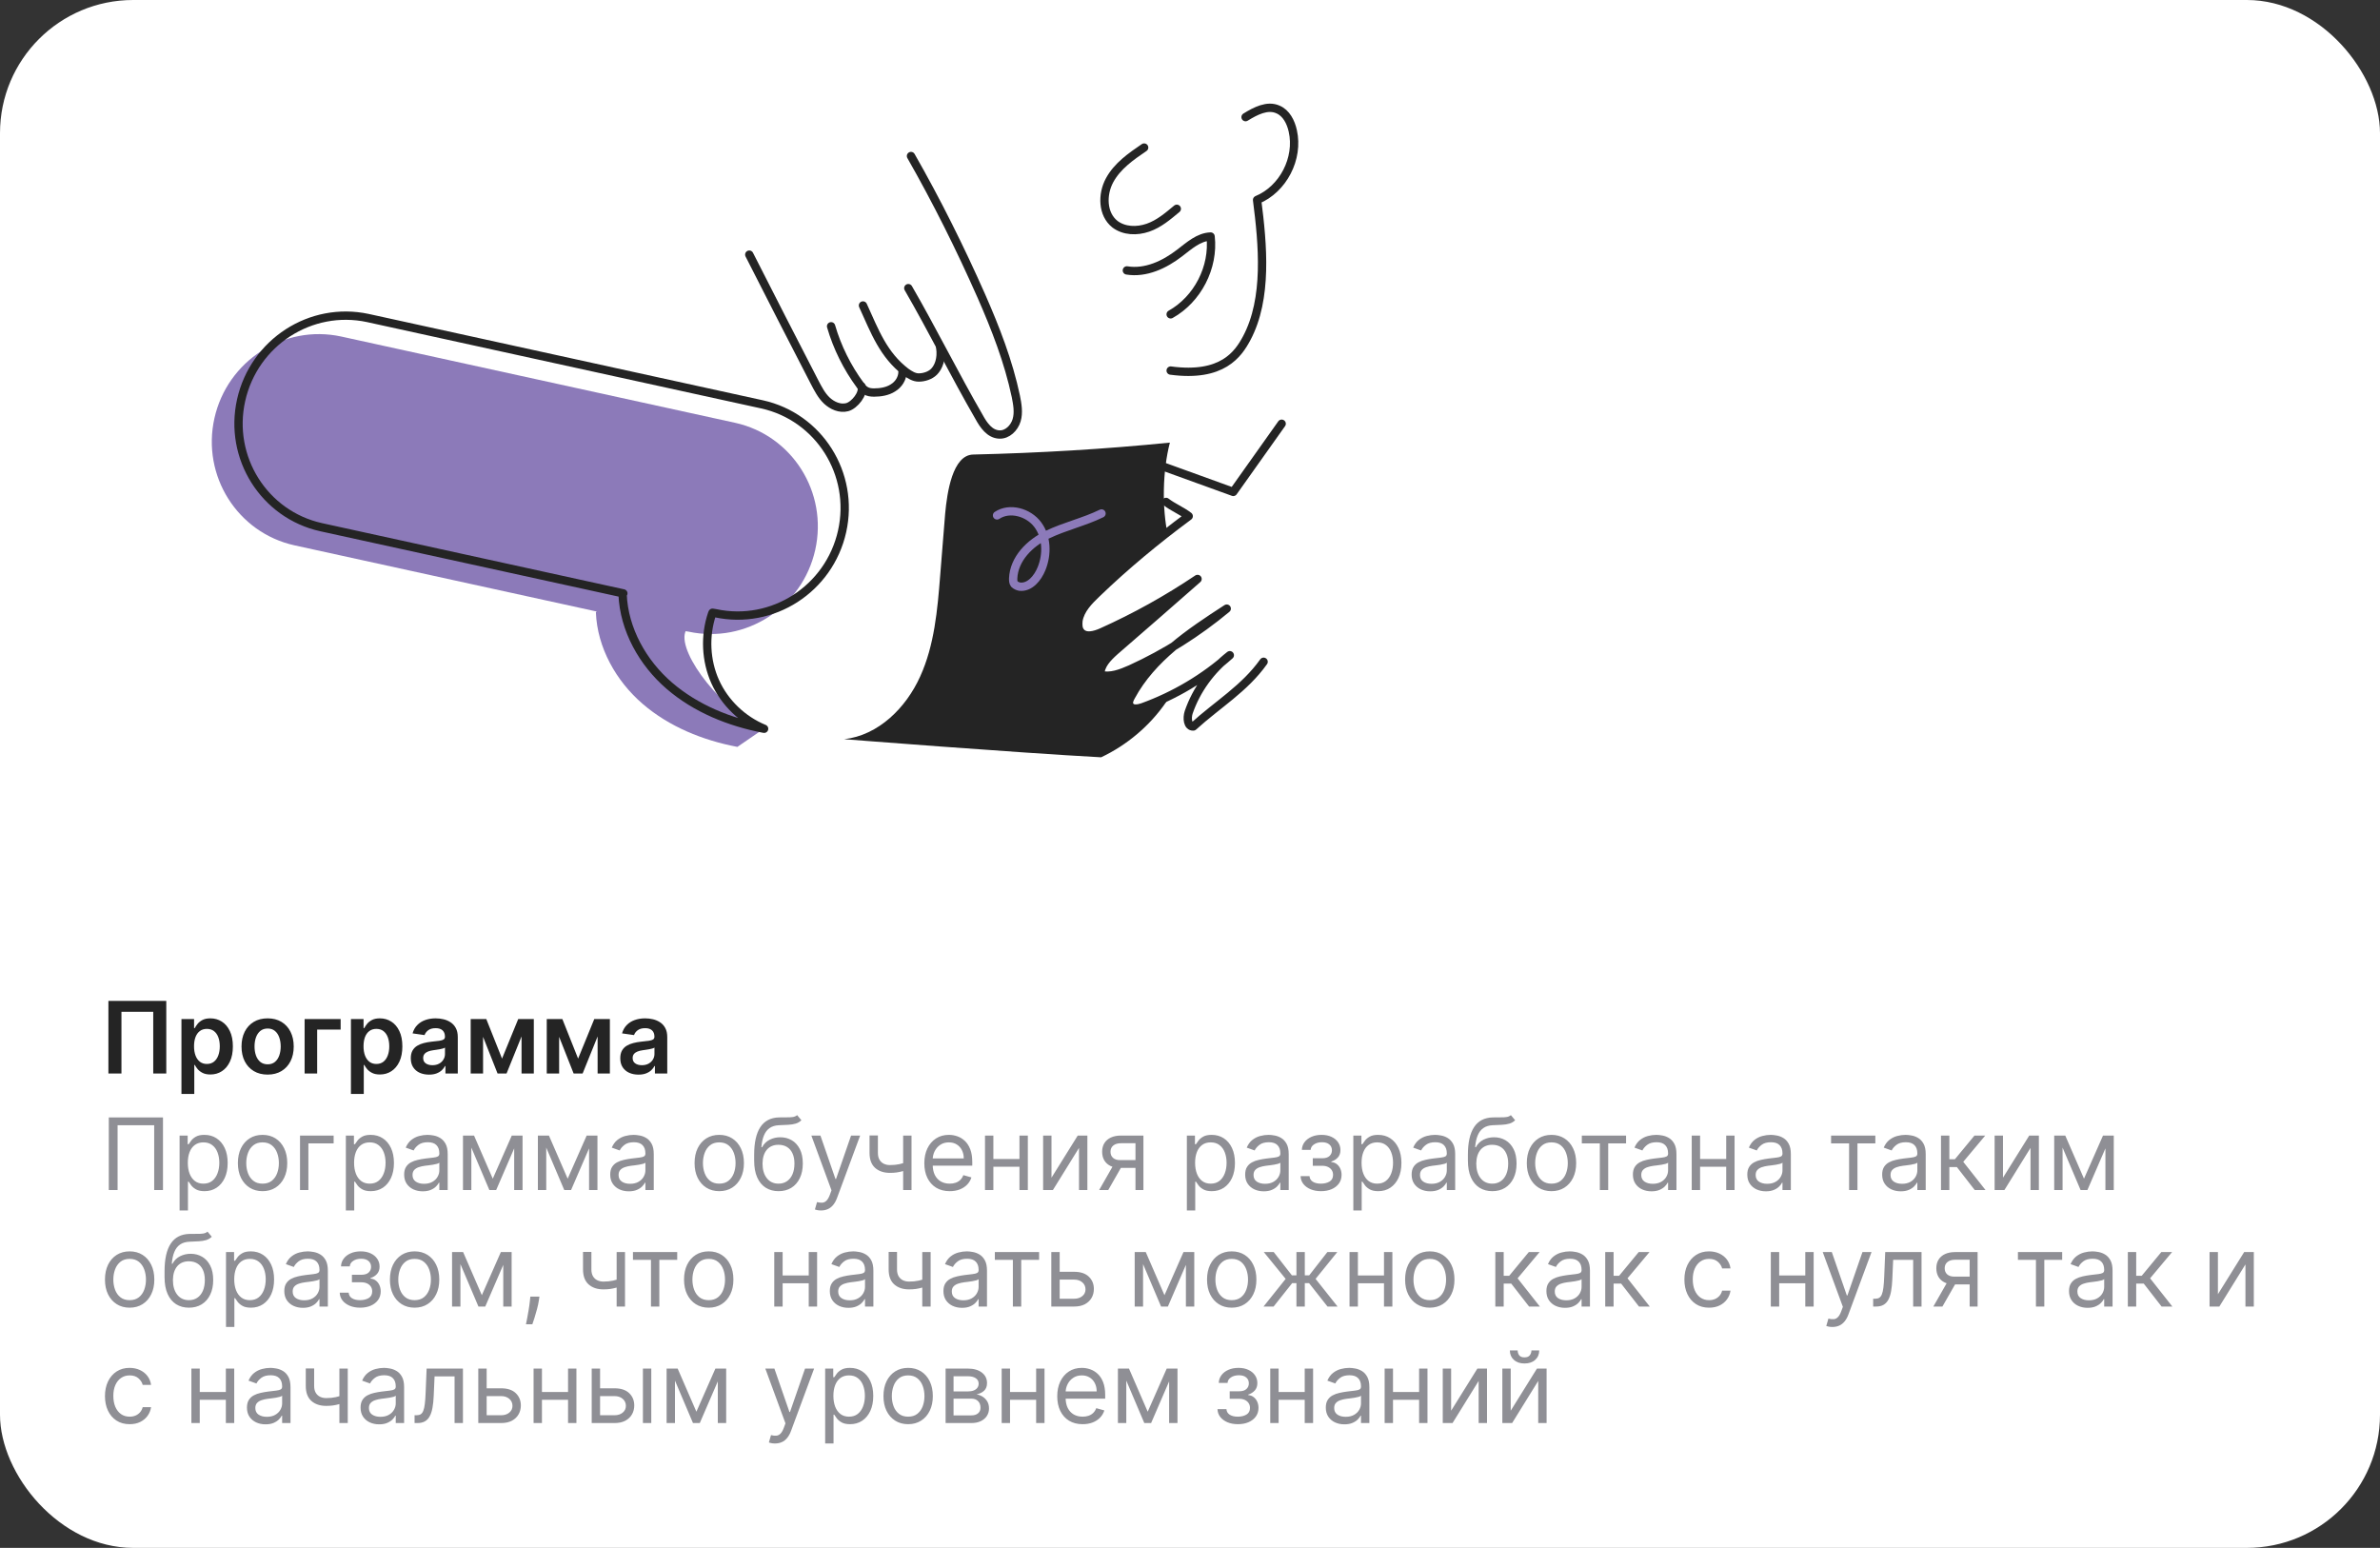 <?xml version="1.0" encoding="UTF-8"?> <svg xmlns="http://www.w3.org/2000/svg" width="572" height="372" viewBox="0 0 572 372" fill="none"><rect x="0" y="0" width="572" height="372" fill="#333333" stroke="none"/> <rect width="572" height="372" rx="32" fill="white"></rect> <path d="M39.963 240.545V258H36.827V243.17H29.19V258H26.054V240.545H39.963ZM43.609 262.909V244.909H46.643V247.074H46.822C46.981 246.756 47.205 246.418 47.495 246.06C47.785 245.696 48.177 245.386 48.671 245.131C49.166 244.869 49.796 244.739 50.563 244.739C51.575 244.739 52.486 244.997 53.299 245.514C54.117 246.026 54.765 246.784 55.242 247.79C55.725 248.79 55.967 250.017 55.967 251.472C55.967 252.909 55.731 254.131 55.259 255.136C54.788 256.142 54.146 256.909 53.333 257.438C52.521 257.966 51.6 258.23 50.572 258.23C49.822 258.23 49.2 258.105 48.705 257.855C48.211 257.605 47.813 257.304 47.512 256.952C47.217 256.594 46.986 256.256 46.822 255.938H46.694V262.909H43.609ZM46.634 251.455C46.634 252.301 46.754 253.043 46.992 253.679C47.236 254.315 47.586 254.812 48.041 255.17C48.501 255.523 49.057 255.699 49.711 255.699C50.393 255.699 50.964 255.517 51.424 255.153C51.884 254.784 52.231 254.281 52.464 253.645C52.702 253.003 52.822 252.273 52.822 251.455C52.822 250.642 52.705 249.92 52.472 249.29C52.239 248.659 51.893 248.165 51.432 247.807C50.972 247.449 50.398 247.27 49.711 247.27C49.052 247.27 48.492 247.443 48.032 247.79C47.572 248.136 47.222 248.622 46.984 249.247C46.751 249.872 46.634 250.608 46.634 251.455ZM64.319 258.256C63.041 258.256 61.932 257.974 60.995 257.412C60.057 256.849 59.33 256.062 58.813 255.051C58.302 254.04 58.046 252.858 58.046 251.506C58.046 250.153 58.302 248.969 58.813 247.952C59.33 246.935 60.057 246.145 60.995 245.582C61.932 245.02 63.041 244.739 64.319 244.739C65.597 244.739 66.705 245.02 67.643 245.582C68.58 246.145 69.305 246.935 69.816 247.952C70.333 248.969 70.592 250.153 70.592 251.506C70.592 252.858 70.333 254.04 69.816 255.051C69.305 256.062 68.58 256.849 67.643 257.412C66.705 257.974 65.597 258.256 64.319 258.256ZM64.336 255.784C65.029 255.784 65.609 255.594 66.075 255.213C66.54 254.827 66.887 254.31 67.114 253.662C67.347 253.014 67.464 252.293 67.464 251.497C67.464 250.696 67.347 249.972 67.114 249.324C66.887 248.67 66.54 248.151 66.075 247.764C65.609 247.378 65.029 247.185 64.336 247.185C63.626 247.185 63.035 247.378 62.563 247.764C62.097 248.151 61.748 248.67 61.515 249.324C61.288 249.972 61.174 250.696 61.174 251.497C61.174 252.293 61.288 253.014 61.515 253.662C61.748 254.31 62.097 254.827 62.563 255.213C63.035 255.594 63.626 255.784 64.336 255.784ZM81.869 244.909V247.44H76.227V258H73.21V244.909H81.869ZM84.343 262.909V244.909H87.377V247.074H87.556C87.715 246.756 87.94 246.418 88.229 246.06C88.519 245.696 88.911 245.386 89.406 245.131C89.9 244.869 90.531 244.739 91.298 244.739C92.309 244.739 93.221 244.997 94.033 245.514C94.852 246.026 95.499 246.784 95.977 247.79C96.46 248.79 96.701 250.017 96.701 251.472C96.701 252.909 96.465 254.131 95.994 255.136C95.522 256.142 94.88 256.909 94.067 257.438C93.255 257.966 92.335 258.23 91.306 258.23C90.556 258.23 89.934 258.105 89.44 257.855C88.945 257.605 88.548 257.304 88.246 256.952C87.951 256.594 87.721 256.256 87.556 255.938H87.428V262.909H84.343ZM87.369 251.455C87.369 252.301 87.488 253.043 87.727 253.679C87.971 254.315 88.32 254.812 88.775 255.17C89.235 255.523 89.792 255.699 90.445 255.699C91.127 255.699 91.698 255.517 92.158 255.153C92.619 254.784 92.965 254.281 93.198 253.645C93.437 253.003 93.556 252.273 93.556 251.455C93.556 250.642 93.44 249.92 93.207 249.29C92.974 248.659 92.627 248.165 92.167 247.807C91.707 247.449 91.133 247.27 90.445 247.27C89.786 247.27 89.227 247.443 88.766 247.79C88.306 248.136 87.957 248.622 87.718 249.247C87.485 249.872 87.369 250.608 87.369 251.455ZM103.11 258.264C102.281 258.264 101.533 258.116 100.869 257.821C100.21 257.52 99.687 257.077 99.3 256.491C98.92 255.906 98.729 255.185 98.729 254.327C98.729 253.588 98.866 252.977 99.138 252.494C99.411 252.011 99.783 251.625 100.255 251.335C100.727 251.045 101.258 250.827 101.849 250.679C102.445 250.526 103.062 250.415 103.698 250.347C104.465 250.267 105.087 250.196 105.565 250.134C106.042 250.065 106.388 249.963 106.604 249.827C106.826 249.685 106.937 249.466 106.937 249.17V249.119C106.937 248.477 106.746 247.98 106.366 247.628C105.985 247.276 105.437 247.099 104.721 247.099C103.965 247.099 103.366 247.264 102.923 247.594C102.485 247.923 102.19 248.312 102.036 248.761L99.156 248.352C99.383 247.557 99.758 246.892 100.281 246.358C100.803 245.818 101.442 245.415 102.198 245.148C102.954 244.875 103.789 244.739 104.704 244.739C105.335 244.739 105.962 244.812 106.587 244.96C107.212 245.108 107.783 245.352 108.3 245.693C108.817 246.028 109.232 246.486 109.545 247.065C109.863 247.645 110.022 248.369 110.022 249.239V258H107.056V256.202H106.954C106.766 256.565 106.502 256.906 106.161 257.224C105.826 257.537 105.403 257.79 104.891 257.983C104.386 258.17 103.792 258.264 103.11 258.264ZM103.911 255.997C104.531 255.997 105.067 255.875 105.522 255.631C105.977 255.381 106.326 255.051 106.57 254.642C106.82 254.233 106.945 253.787 106.945 253.304V251.761C106.849 251.841 106.684 251.915 106.451 251.983C106.224 252.051 105.968 252.111 105.684 252.162C105.4 252.213 105.119 252.259 104.84 252.298C104.562 252.338 104.32 252.372 104.116 252.401C103.656 252.463 103.244 252.565 102.88 252.707C102.516 252.849 102.229 253.048 102.019 253.304C101.809 253.554 101.704 253.878 101.704 254.276C101.704 254.844 101.911 255.273 102.326 255.562C102.741 255.852 103.269 255.997 103.911 255.997ZM120.658 254.412L124.545 244.909H127.033L121.741 258H119.585L114.411 244.909H116.874L120.658 254.412ZM116.099 244.909V258H113.124V244.909H116.099ZM125.346 258V244.909H128.295V258H125.346ZM138.94 254.412L142.826 244.909H145.315L140.022 258H137.866L132.692 244.909H135.156L138.94 254.412ZM134.38 244.909V258H131.406V244.909H134.38ZM143.627 258V244.909H146.576V258H143.627ZM153.454 258.264C152.624 258.264 151.877 258.116 151.212 257.821C150.553 257.52 150.031 257.077 149.644 256.491C149.263 255.906 149.073 255.185 149.073 254.327C149.073 253.588 149.21 252.977 149.482 252.494C149.755 252.011 150.127 251.625 150.599 251.335C151.07 251.045 151.602 250.827 152.192 250.679C152.789 250.526 153.406 250.415 154.042 250.347C154.809 250.267 155.431 250.196 155.908 250.134C156.386 250.065 156.732 249.963 156.948 249.827C157.17 249.685 157.281 249.466 157.281 249.17V249.119C157.281 248.477 157.09 247.98 156.71 247.628C156.329 247.276 155.781 247.099 155.065 247.099C154.309 247.099 153.71 247.264 153.266 247.594C152.829 247.923 152.533 248.312 152.38 248.761L149.499 248.352C149.727 247.557 150.102 246.892 150.624 246.358C151.147 245.818 151.786 245.415 152.542 245.148C153.298 244.875 154.133 244.739 155.048 244.739C155.678 244.739 156.306 244.812 156.931 244.96C157.556 245.108 158.127 245.352 158.644 245.693C159.161 246.028 159.576 246.486 159.888 247.065C160.207 247.645 160.366 248.369 160.366 249.239V258H157.4V256.202H157.298C157.11 256.565 156.846 256.906 156.505 257.224C156.17 257.537 155.746 257.79 155.235 257.983C154.729 258.17 154.136 258.264 153.454 258.264ZM154.255 255.997C154.874 255.997 155.411 255.875 155.866 255.631C156.32 255.381 156.67 255.051 156.914 254.642C157.164 254.233 157.289 253.787 157.289 253.304V251.761C157.192 251.841 157.028 251.915 156.795 251.983C156.567 252.051 156.312 252.111 156.028 252.162C155.744 252.213 155.462 252.259 155.184 252.298C154.906 252.338 154.664 252.372 154.46 252.401C153.999 252.463 153.587 252.565 153.224 252.707C152.86 252.849 152.573 253.048 152.363 253.304C152.153 253.554 152.048 253.878 152.048 254.276C152.048 254.844 152.255 255.273 152.67 255.562C153.085 255.852 153.613 255.997 154.255 255.997Z" fill="#242424"></path> <path d="M39.17 268.545V286H37.057V270.42H28.261V286H26.148V268.545H39.17ZM43.161 290.909V272.909H45.104V274.989H45.343C45.491 274.761 45.695 274.472 45.957 274.119C46.224 273.761 46.604 273.443 47.099 273.165C47.599 272.881 48.275 272.739 49.127 272.739C50.229 272.739 51.201 273.014 52.042 273.565C52.883 274.116 53.539 274.898 54.011 275.909C54.482 276.92 54.718 278.114 54.718 279.489C54.718 280.875 54.482 282.077 54.011 283.094C53.539 284.105 52.886 284.889 52.05 285.446C51.215 285.997 50.252 286.273 49.161 286.273C48.32 286.273 47.647 286.134 47.141 285.855C46.636 285.571 46.246 285.25 45.974 284.892C45.701 284.528 45.491 284.227 45.343 283.989H45.173V290.909H43.161ZM45.139 279.455C45.139 280.443 45.283 281.315 45.573 282.071C45.863 282.821 46.286 283.409 46.843 283.835C47.4 284.256 48.082 284.466 48.889 284.466C49.729 284.466 50.431 284.244 50.994 283.801C51.562 283.352 51.988 282.75 52.272 281.994C52.562 281.233 52.707 280.386 52.707 279.455C52.707 278.534 52.565 277.705 52.281 276.966C52.002 276.222 51.579 275.634 51.011 275.202C50.448 274.764 49.741 274.545 48.889 274.545C48.07 274.545 47.383 274.753 46.826 275.168C46.269 275.577 45.849 276.151 45.565 276.889C45.281 277.622 45.139 278.477 45.139 279.455ZM63.104 286.273C61.923 286.273 60.886 285.991 59.994 285.429C59.107 284.866 58.414 284.08 57.914 283.068C57.42 282.057 57.173 280.875 57.173 279.523C57.173 278.159 57.42 276.969 57.914 275.952C58.414 274.935 59.107 274.145 59.994 273.582C60.886 273.02 61.923 272.739 63.104 272.739C64.286 272.739 65.32 273.02 66.207 273.582C67.099 274.145 67.792 274.935 68.286 275.952C68.786 276.969 69.036 278.159 69.036 279.523C69.036 280.875 68.786 282.057 68.286 283.068C67.792 284.08 67.099 284.866 66.207 285.429C65.32 285.991 64.286 286.273 63.104 286.273ZM63.104 284.466C64.002 284.466 64.741 284.236 65.32 283.776C65.9 283.315 66.329 282.71 66.607 281.96C66.886 281.21 67.025 280.398 67.025 279.523C67.025 278.648 66.886 277.832 66.607 277.077C66.329 276.321 65.9 275.71 65.32 275.244C64.741 274.778 64.002 274.545 63.104 274.545C62.207 274.545 61.468 274.778 60.889 275.244C60.309 275.71 59.88 276.321 59.602 277.077C59.323 277.832 59.184 278.648 59.184 279.523C59.184 280.398 59.323 281.21 59.602 281.96C59.88 282.71 60.309 283.315 60.889 283.776C61.468 284.236 62.207 284.466 63.104 284.466ZM80.186 272.909V274.784H74.118V286H72.106V272.909H80.186ZM83.122 290.909V272.909H85.065V274.989H85.304C85.452 274.761 85.656 274.472 85.918 274.119C86.185 273.761 86.565 273.443 87.06 273.165C87.56 272.881 88.236 272.739 89.088 272.739C90.19 272.739 91.162 273.014 92.003 273.565C92.844 274.116 93.5 274.898 93.972 275.909C94.443 276.92 94.679 278.114 94.679 279.489C94.679 280.875 94.443 282.077 93.972 283.094C93.5 284.105 92.847 284.889 92.011 285.446C91.176 285.997 90.213 286.273 89.122 286.273C88.281 286.273 87.608 286.134 87.102 285.855C86.597 285.571 86.207 285.25 85.935 284.892C85.662 284.528 85.452 284.227 85.304 283.989H85.133V290.909H83.122ZM85.099 279.455C85.099 280.443 85.244 281.315 85.534 282.071C85.824 282.821 86.247 283.409 86.804 283.835C87.361 284.256 88.043 284.466 88.849 284.466C89.69 284.466 90.392 284.244 90.954 283.801C91.523 283.352 91.949 282.75 92.233 281.994C92.523 281.233 92.668 280.386 92.668 279.455C92.668 278.534 92.526 277.705 92.242 276.966C91.963 276.222 91.54 275.634 90.972 275.202C90.409 274.764 89.702 274.545 88.849 274.545C88.031 274.545 87.344 274.753 86.787 275.168C86.23 275.577 85.81 276.151 85.526 276.889C85.242 277.622 85.099 278.477 85.099 279.455ZM101.599 286.307C100.77 286.307 100.017 286.151 99.341 285.838C98.665 285.52 98.128 285.062 97.73 284.466C97.332 283.864 97.133 283.136 97.133 282.284C97.133 281.534 97.281 280.926 97.577 280.46C97.872 279.989 98.267 279.619 98.761 279.352C99.256 279.085 99.801 278.886 100.398 278.756C101 278.619 101.605 278.511 102.213 278.432C103.009 278.33 103.653 278.253 104.148 278.202C104.648 278.145 105.011 278.051 105.239 277.92C105.472 277.79 105.588 277.562 105.588 277.239V277.17C105.588 276.33 105.358 275.676 104.898 275.21C104.443 274.744 103.753 274.511 102.827 274.511C101.866 274.511 101.114 274.722 100.568 275.142C100.023 275.562 99.639 276.011 99.418 276.489L97.508 275.807C97.849 275.011 98.304 274.392 98.872 273.949C99.446 273.5 100.071 273.187 100.747 273.011C101.429 272.83 102.099 272.739 102.759 272.739C103.179 272.739 103.662 272.79 104.207 272.892C104.759 272.989 105.29 273.19 105.801 273.497C106.318 273.804 106.747 274.267 107.088 274.886C107.429 275.506 107.599 276.335 107.599 277.375V286H105.588V284.227H105.486C105.349 284.511 105.122 284.815 104.804 285.139C104.486 285.463 104.063 285.739 103.534 285.966C103.006 286.193 102.361 286.307 101.599 286.307ZM101.906 284.5C102.702 284.5 103.372 284.344 103.918 284.031C104.469 283.719 104.884 283.315 105.162 282.821C105.446 282.327 105.588 281.807 105.588 281.261V279.42C105.503 279.523 105.315 279.616 105.026 279.702C104.741 279.781 104.412 279.852 104.037 279.915C103.668 279.972 103.307 280.023 102.955 280.068C102.608 280.108 102.327 280.142 102.111 280.17C101.588 280.239 101.099 280.349 100.645 280.503C100.196 280.651 99.832 280.875 99.554 281.176C99.281 281.472 99.145 281.875 99.145 282.386C99.145 283.085 99.403 283.614 99.921 283.972C100.443 284.324 101.105 284.5 101.906 284.5ZM118.43 283.273L122.998 272.909H124.907L119.248 286H117.612L112.055 272.909H113.93L118.43 283.273ZM113.282 272.909V286H111.271V272.909H113.282ZM123.577 286V272.909H125.589V286H123.577ZM136.43 283.273L140.998 272.909H142.907L137.248 286H135.612L130.055 272.909H131.93L136.43 283.273ZM131.282 272.909V286H129.271V272.909H131.282ZM141.577 286V272.909H143.589V286H141.577ZM151.123 286.307C150.293 286.307 149.54 286.151 148.864 285.838C148.188 285.52 147.651 285.062 147.254 284.466C146.856 283.864 146.657 283.136 146.657 282.284C146.657 281.534 146.805 280.926 147.1 280.46C147.396 279.989 147.79 279.619 148.285 279.352C148.779 279.085 149.325 278.886 149.921 278.756C150.523 278.619 151.129 278.511 151.737 278.432C152.532 278.33 153.177 278.253 153.671 278.202C154.171 278.145 154.535 278.051 154.762 277.92C154.995 277.79 155.112 277.562 155.112 277.239V277.17C155.112 276.33 154.881 275.676 154.421 275.21C153.967 274.744 153.276 274.511 152.35 274.511C151.39 274.511 150.637 274.722 150.092 275.142C149.546 275.562 149.163 276.011 148.941 276.489L147.032 275.807C147.373 275.011 147.827 274.392 148.396 273.949C148.969 273.5 149.594 273.187 150.271 273.011C150.952 272.83 151.623 272.739 152.282 272.739C152.702 272.739 153.185 272.79 153.731 272.892C154.282 272.989 154.813 273.19 155.325 273.497C155.842 273.804 156.271 274.267 156.612 274.886C156.952 275.506 157.123 276.335 157.123 277.375V286H155.112V284.227H155.009C154.873 284.511 154.646 284.815 154.327 285.139C154.009 285.463 153.586 285.739 153.058 285.966C152.529 286.193 151.884 286.307 151.123 286.307ZM151.43 284.5C152.225 284.5 152.896 284.344 153.441 284.031C153.992 283.719 154.407 283.315 154.685 282.821C154.969 282.327 155.112 281.807 155.112 281.261V279.42C155.026 279.523 154.839 279.616 154.549 279.702C154.265 279.781 153.935 279.852 153.56 279.915C153.191 279.972 152.83 280.023 152.478 280.068C152.131 280.108 151.85 280.142 151.634 280.17C151.112 280.239 150.623 280.349 150.168 280.503C149.719 280.651 149.356 280.875 149.077 281.176C148.805 281.472 148.668 281.875 148.668 282.386C148.668 283.085 148.927 283.614 149.444 283.972C149.967 284.324 150.629 284.5 151.43 284.5ZM172.862 286.273C171.68 286.273 170.643 285.991 169.751 285.429C168.865 284.866 168.172 284.08 167.672 283.068C167.178 282.057 166.93 280.875 166.93 279.523C166.93 278.159 167.178 276.969 167.672 275.952C168.172 274.935 168.865 274.145 169.751 273.582C170.643 273.02 171.68 272.739 172.862 272.739C174.044 272.739 175.078 273.02 175.964 273.582C176.857 274.145 177.55 274.935 178.044 275.952C178.544 276.969 178.794 278.159 178.794 279.523C178.794 280.875 178.544 282.057 178.044 283.068C177.55 284.08 176.857 284.866 175.964 285.429C175.078 285.991 174.044 286.273 172.862 286.273ZM172.862 284.466C173.76 284.466 174.499 284.236 175.078 283.776C175.658 283.315 176.087 282.71 176.365 281.96C176.643 281.21 176.783 280.398 176.783 279.523C176.783 278.648 176.643 277.832 176.365 277.077C176.087 276.321 175.658 275.71 175.078 275.244C174.499 274.778 173.76 274.545 172.862 274.545C171.964 274.545 171.226 274.778 170.646 275.244C170.067 275.71 169.638 276.321 169.359 277.077C169.081 277.832 168.942 278.648 168.942 279.523C168.942 280.398 169.081 281.21 169.359 281.96C169.638 282.71 170.067 283.315 170.646 283.776C171.226 284.236 171.964 284.466 172.862 284.466ZM191.58 268L192.603 269.227C192.205 269.614 191.745 269.884 191.222 270.037C190.7 270.19 190.109 270.284 189.45 270.318C188.79 270.352 188.058 270.386 187.251 270.42C186.342 270.455 185.589 270.676 184.992 271.085C184.396 271.494 183.935 272.085 183.612 272.858C183.288 273.631 183.08 274.58 182.989 275.705H183.16C183.603 274.886 184.217 274.284 185.001 273.898C185.785 273.511 186.626 273.318 187.523 273.318C188.546 273.318 189.467 273.557 190.285 274.034C191.103 274.511 191.751 275.219 192.228 276.156C192.705 277.094 192.944 278.25 192.944 279.625C192.944 280.994 192.7 282.176 192.211 283.17C191.728 284.165 191.049 284.932 190.174 285.472C189.305 286.006 188.285 286.273 187.114 286.273C185.944 286.273 184.918 285.997 184.038 285.446C183.157 284.889 182.472 284.065 181.984 282.974C181.495 281.878 181.251 280.523 181.251 278.909V277.511C181.251 274.597 181.745 272.386 182.734 270.881C183.728 269.375 185.222 268.597 187.217 268.545C187.921 268.523 188.549 268.517 189.1 268.528C189.651 268.54 190.131 268.514 190.54 268.452C190.95 268.389 191.296 268.239 191.58 268ZM187.114 284.466C187.904 284.466 188.583 284.267 189.151 283.869C189.725 283.472 190.165 282.912 190.472 282.19C190.779 281.463 190.933 280.608 190.933 279.625C190.933 278.67 190.776 277.858 190.464 277.188C190.157 276.517 189.717 276.006 189.143 275.653C188.569 275.301 187.881 275.125 187.08 275.125C186.495 275.125 185.969 275.224 185.504 275.423C185.038 275.622 184.64 275.915 184.31 276.301C183.981 276.687 183.725 277.159 183.543 277.716C183.367 278.273 183.273 278.909 183.262 279.625C183.262 281.091 183.606 282.264 184.293 283.145C184.981 284.026 185.921 284.466 187.114 284.466ZM197.316 290.909C196.975 290.909 196.671 290.881 196.404 290.824C196.137 290.773 195.952 290.722 195.85 290.67L196.362 288.898C196.85 289.023 197.282 289.068 197.657 289.034C198.032 289 198.364 288.832 198.654 288.531C198.95 288.236 199.219 287.756 199.464 287.091L199.839 286.068L194.998 272.909H197.18L200.793 283.341H200.93L204.543 272.909H206.725L201.168 287.909C200.918 288.585 200.609 289.145 200.239 289.588C199.87 290.037 199.441 290.369 198.952 290.585C198.469 290.801 197.924 290.909 197.316 290.909ZM219.072 272.909V286H217.061V272.909H219.072ZM218.288 279.148V281.023C217.834 281.193 217.382 281.344 216.933 281.474C216.484 281.599 216.013 281.699 215.518 281.773C215.024 281.841 214.482 281.875 213.891 281.875C212.408 281.875 211.217 281.474 210.32 280.673C209.428 279.872 208.982 278.67 208.982 277.068V272.875H210.993V277.068C210.993 277.739 211.121 278.29 211.376 278.722C211.632 279.153 211.979 279.474 212.416 279.685C212.854 279.895 213.345 280 213.891 280C214.743 280 215.513 279.923 216.2 279.77C216.893 279.611 217.589 279.403 218.288 279.148ZM228.251 286.273C226.99 286.273 225.902 285.994 224.987 285.438C224.078 284.875 223.376 284.091 222.882 283.085C222.393 282.074 222.149 280.898 222.149 279.557C222.149 278.216 222.393 277.034 222.882 276.011C223.376 274.983 224.064 274.182 224.945 273.608C225.831 273.028 226.865 272.739 228.047 272.739C228.729 272.739 229.402 272.852 230.067 273.08C230.732 273.307 231.337 273.676 231.882 274.188C232.428 274.693 232.862 275.364 233.186 276.199C233.51 277.034 233.672 278.062 233.672 279.284V280.136H223.581V278.398H231.626C231.626 277.659 231.479 277 231.183 276.42C230.893 275.841 230.479 275.384 229.939 275.048C229.405 274.713 228.774 274.545 228.047 274.545C227.246 274.545 226.553 274.744 225.967 275.142C225.388 275.534 224.942 276.045 224.629 276.676C224.317 277.307 224.161 277.983 224.161 278.705V279.864C224.161 280.852 224.331 281.69 224.672 282.378C225.018 283.06 225.499 283.58 226.112 283.938C226.726 284.29 227.439 284.466 228.251 284.466C228.78 284.466 229.257 284.392 229.683 284.244C230.115 284.091 230.487 283.864 230.8 283.562C231.112 283.256 231.354 282.875 231.524 282.42L233.467 282.966C233.263 283.625 232.919 284.205 232.436 284.705C231.953 285.199 231.357 285.585 230.646 285.864C229.936 286.136 229.138 286.273 228.251 286.273ZM245.493 278.534V280.409H238.266V278.534H245.493ZM238.743 272.909V286H236.732V272.909H238.743ZM247.027 272.909V286H245.016V272.909H247.027ZM252.712 283.034L259.018 272.909H261.337V286H259.325V275.875L253.053 286H250.7V272.909H252.712V283.034ZM272.896 286V274.75H269.418C268.634 274.75 268.018 274.932 267.569 275.295C267.12 275.659 266.896 276.159 266.896 276.795C266.896 277.42 267.097 277.912 267.501 278.27C267.91 278.628 268.469 278.807 269.18 278.807H273.407V280.682H269.18C268.293 280.682 267.529 280.526 266.887 280.213C266.245 279.901 265.751 279.455 265.404 278.875C265.058 278.29 264.884 277.597 264.884 276.795C264.884 275.989 265.066 275.295 265.43 274.716C265.793 274.136 266.313 273.69 266.989 273.378C267.671 273.065 268.481 272.909 269.418 272.909H274.805V286H272.896ZM264.168 286L267.884 279.489H270.066L266.35 286H264.168ZM285.247 290.909V272.909H287.19V274.989H287.429C287.577 274.761 287.781 274.472 288.043 274.119C288.31 273.761 288.69 273.443 289.185 273.165C289.685 272.881 290.361 272.739 291.213 272.739C292.315 272.739 293.287 273.014 294.128 273.565C294.969 274.116 295.625 274.898 296.097 275.909C296.568 276.92 296.804 278.114 296.804 279.489C296.804 280.875 296.568 282.077 296.097 283.094C295.625 284.105 294.972 284.889 294.136 285.446C293.301 285.997 292.338 286.273 291.247 286.273C290.406 286.273 289.733 286.134 289.227 285.855C288.722 285.571 288.332 285.25 288.06 284.892C287.787 284.528 287.577 284.227 287.429 283.989H287.259V290.909H285.247ZM287.224 279.455C287.224 280.443 287.369 281.315 287.659 282.071C287.949 282.821 288.372 283.409 288.929 283.835C289.486 284.256 290.168 284.466 290.974 284.466C291.815 284.466 292.517 284.244 293.08 283.801C293.648 283.352 294.074 282.75 294.358 281.994C294.648 281.233 294.793 280.386 294.793 279.455C294.793 278.534 294.651 277.705 294.366 276.966C294.088 276.222 293.665 275.634 293.097 275.202C292.534 274.764 291.827 274.545 290.974 274.545C290.156 274.545 289.469 274.753 288.912 275.168C288.355 275.577 287.935 276.151 287.651 276.889C287.366 277.622 287.224 278.477 287.224 279.455ZM303.724 286.307C302.895 286.307 302.142 286.151 301.466 285.838C300.79 285.52 300.253 285.062 299.855 284.466C299.457 283.864 299.259 283.136 299.259 282.284C299.259 281.534 299.406 280.926 299.702 280.46C299.997 279.989 300.392 279.619 300.886 279.352C301.381 279.085 301.926 278.886 302.523 278.756C303.125 278.619 303.73 278.511 304.338 278.432C305.134 278.33 305.778 278.253 306.273 278.202C306.773 278.145 307.136 278.051 307.364 277.92C307.597 277.79 307.713 277.562 307.713 277.239V277.17C307.713 276.33 307.483 275.676 307.023 275.21C306.568 274.744 305.878 274.511 304.952 274.511C303.991 274.511 303.239 274.722 302.693 275.142C302.148 275.562 301.764 276.011 301.543 276.489L299.634 275.807C299.974 275.011 300.429 274.392 300.997 273.949C301.571 273.5 302.196 273.187 302.872 273.011C303.554 272.83 304.224 272.739 304.884 272.739C305.304 272.739 305.787 272.79 306.332 272.892C306.884 272.989 307.415 273.19 307.926 273.497C308.443 273.804 308.872 274.267 309.213 274.886C309.554 275.506 309.724 276.335 309.724 277.375V286H307.713V284.227H307.611C307.474 284.511 307.247 284.815 306.929 285.139C306.611 285.463 306.188 285.739 305.659 285.966C305.131 286.193 304.486 286.307 303.724 286.307ZM304.031 284.5C304.827 284.5 305.497 284.344 306.043 284.031C306.594 283.719 307.009 283.315 307.287 282.821C307.571 282.327 307.713 281.807 307.713 281.261V279.42C307.628 279.523 307.44 279.616 307.151 279.702C306.866 279.781 306.537 279.852 306.162 279.915C305.793 279.972 305.432 280.023 305.08 280.068C304.733 280.108 304.452 280.142 304.236 280.17C303.713 280.239 303.224 280.349 302.77 280.503C302.321 280.651 301.957 280.875 301.679 281.176C301.406 281.472 301.27 281.875 301.27 282.386C301.27 283.085 301.528 283.614 302.045 283.972C302.568 284.324 303.23 284.5 304.031 284.5ZM312.577 282.659H314.725C314.771 283.25 315.038 283.699 315.526 284.006C316.021 284.312 316.663 284.466 317.452 284.466C318.259 284.466 318.95 284.301 319.523 283.972C320.097 283.636 320.384 283.097 320.384 282.352C320.384 281.915 320.276 281.534 320.06 281.21C319.844 280.881 319.54 280.625 319.148 280.443C318.756 280.261 318.293 280.17 317.759 280.17H315.509V278.364H317.759C318.56 278.364 319.151 278.182 319.532 277.818C319.918 277.455 320.112 277 320.112 276.455C320.112 275.869 319.904 275.401 319.489 275.048C319.075 274.69 318.487 274.511 317.725 274.511C316.958 274.511 316.319 274.685 315.808 275.031C315.296 275.372 315.026 275.812 314.998 276.352H312.884C312.907 275.648 313.123 275.026 313.532 274.486C313.941 273.94 314.498 273.514 315.202 273.207C315.907 272.895 316.714 272.739 317.623 272.739C318.543 272.739 319.342 272.901 320.018 273.224C320.7 273.543 321.225 273.977 321.594 274.528C321.969 275.074 322.157 275.693 322.157 276.386C322.157 277.125 321.95 277.722 321.535 278.176C321.12 278.631 320.6 278.955 319.975 279.148V279.284C320.469 279.318 320.898 279.477 321.262 279.761C321.631 280.04 321.918 280.406 322.123 280.861C322.327 281.31 322.43 281.807 322.43 282.352C322.43 283.148 322.217 283.841 321.79 284.432C321.364 285.017 320.779 285.472 320.035 285.795C319.29 286.114 318.441 286.273 317.487 286.273C316.56 286.273 315.731 286.122 314.998 285.821C314.265 285.514 313.683 285.091 313.251 284.551C312.825 284.006 312.6 283.375 312.577 282.659ZM325.255 290.909V272.909H327.198V274.989H327.437C327.585 274.761 327.789 274.472 328.05 274.119C328.317 273.761 328.698 273.443 329.192 273.165C329.692 272.881 330.369 272.739 331.221 272.739C332.323 272.739 333.295 273.014 334.136 273.565C334.977 274.116 335.633 274.898 336.104 275.909C336.576 276.92 336.812 278.114 336.812 279.489C336.812 280.875 336.576 282.077 336.104 283.094C335.633 284.105 334.979 284.889 334.144 285.446C333.309 285.997 332.346 286.273 331.255 286.273C330.414 286.273 329.741 286.134 329.235 285.855C328.729 285.571 328.34 285.25 328.067 284.892C327.795 284.528 327.585 284.227 327.437 283.989H327.266V290.909H325.255ZM327.232 279.455C327.232 280.443 327.377 281.315 327.667 282.071C327.957 282.821 328.38 283.409 328.937 283.835C329.494 284.256 330.175 284.466 330.982 284.466C331.823 284.466 332.525 284.244 333.087 283.801C333.656 283.352 334.082 282.75 334.366 281.994C334.656 281.233 334.8 280.386 334.8 279.455C334.8 278.534 334.658 277.705 334.374 276.966C334.096 276.222 333.673 275.634 333.104 275.202C332.542 274.764 331.835 274.545 330.982 274.545C330.164 274.545 329.477 274.753 328.92 275.168C328.363 275.577 327.942 276.151 327.658 276.889C327.374 277.622 327.232 278.477 327.232 279.455ZM343.732 286.307C342.903 286.307 342.15 286.151 341.474 285.838C340.798 285.52 340.261 285.062 339.863 284.466C339.465 283.864 339.266 283.136 339.266 282.284C339.266 281.534 339.414 280.926 339.71 280.46C340.005 279.989 340.4 279.619 340.894 279.352C341.388 279.085 341.934 278.886 342.531 278.756C343.133 278.619 343.738 278.511 344.346 278.432C345.141 278.33 345.786 278.253 346.281 278.202C346.781 278.145 347.144 278.051 347.371 277.92C347.604 277.79 347.721 277.562 347.721 277.239V277.17C347.721 276.33 347.491 275.676 347.031 275.21C346.576 274.744 345.886 274.511 344.96 274.511C343.999 274.511 343.246 274.722 342.701 275.142C342.156 275.562 341.772 276.011 341.55 276.489L339.641 275.807C339.982 275.011 340.437 274.392 341.005 273.949C341.579 273.5 342.204 273.187 342.88 273.011C343.562 272.83 344.232 272.739 344.891 272.739C345.312 272.739 345.795 272.79 346.34 272.892C346.891 272.989 347.423 273.19 347.934 273.497C348.451 273.804 348.88 274.267 349.221 274.886C349.562 275.506 349.732 276.335 349.732 277.375V286H347.721V284.227H347.619C347.482 284.511 347.255 284.815 346.937 285.139C346.619 285.463 346.195 285.739 345.667 285.966C345.138 286.193 344.494 286.307 343.732 286.307ZM344.039 284.5C344.835 284.5 345.505 284.344 346.05 284.031C346.602 283.719 347.016 283.315 347.295 282.821C347.579 282.327 347.721 281.807 347.721 281.261V279.42C347.636 279.523 347.448 279.616 347.158 279.702C346.874 279.781 346.545 279.852 346.17 279.915C345.8 279.972 345.44 280.023 345.087 280.068C344.741 280.108 344.46 280.142 344.244 280.17C343.721 280.239 343.232 280.349 342.778 280.503C342.329 280.651 341.965 280.875 341.687 281.176C341.414 281.472 341.278 281.875 341.278 282.386C341.278 283.085 341.536 283.614 342.053 283.972C342.576 284.324 343.238 284.5 344.039 284.5ZM363.119 268L364.142 269.227C363.744 269.614 363.284 269.884 362.761 270.037C362.239 270.19 361.648 270.284 360.989 270.318C360.33 270.352 359.597 270.386 358.79 270.42C357.881 270.455 357.128 270.676 356.531 271.085C355.935 271.494 355.474 272.085 355.151 272.858C354.827 273.631 354.619 274.58 354.528 275.705H354.699C355.142 274.886 355.756 274.284 356.54 273.898C357.324 273.511 358.165 273.318 359.062 273.318C360.085 273.318 361.006 273.557 361.824 274.034C362.642 274.511 363.29 275.219 363.767 276.156C364.244 277.094 364.483 278.25 364.483 279.625C364.483 280.994 364.239 282.176 363.75 283.17C363.267 284.165 362.588 284.932 361.713 285.472C360.844 286.006 359.824 286.273 358.653 286.273C357.483 286.273 356.457 285.997 355.577 285.446C354.696 284.889 354.011 284.065 353.523 282.974C353.034 281.878 352.79 280.523 352.79 278.909V277.511C352.79 274.597 353.284 272.386 354.273 270.881C355.267 269.375 356.761 268.597 358.756 268.545C359.46 268.523 360.088 268.517 360.639 268.528C361.19 268.54 361.67 268.514 362.08 268.452C362.489 268.389 362.835 268.239 363.119 268ZM358.653 284.466C359.443 284.466 360.122 284.267 360.69 283.869C361.264 283.472 361.705 282.912 362.011 282.19C362.318 281.463 362.472 280.608 362.472 279.625C362.472 278.67 362.315 277.858 362.003 277.188C361.696 276.517 361.256 276.006 360.682 275.653C360.108 275.301 359.42 275.125 358.619 275.125C358.034 275.125 357.509 275.224 357.043 275.423C356.577 275.622 356.179 275.915 355.849 276.301C355.52 276.687 355.264 277.159 355.082 277.716C354.906 278.273 354.812 278.909 354.801 279.625C354.801 281.091 355.145 282.264 355.832 283.145C356.52 284.026 357.46 284.466 358.653 284.466ZM372.878 286.273C371.696 286.273 370.659 285.991 369.767 285.429C368.881 284.866 368.188 284.08 367.688 283.068C367.193 282.057 366.946 280.875 366.946 279.523C366.946 278.159 367.193 276.969 367.688 275.952C368.188 274.935 368.881 274.145 369.767 273.582C370.659 273.02 371.696 272.739 372.878 272.739C374.06 272.739 375.094 273.02 375.98 273.582C376.872 274.145 377.565 274.935 378.06 275.952C378.56 276.969 378.81 278.159 378.81 279.523C378.81 280.875 378.56 282.057 378.06 283.068C377.565 284.08 376.872 284.866 375.98 285.429C375.094 285.991 374.06 286.273 372.878 286.273ZM372.878 284.466C373.776 284.466 374.514 284.236 375.094 283.776C375.673 283.315 376.102 282.71 376.381 281.96C376.659 281.21 376.798 280.398 376.798 279.523C376.798 278.648 376.659 277.832 376.381 277.077C376.102 276.321 375.673 275.71 375.094 275.244C374.514 274.778 373.776 274.545 372.878 274.545C371.98 274.545 371.241 274.778 370.662 275.244C370.082 275.71 369.653 276.321 369.375 277.077C369.097 277.832 368.957 278.648 368.957 279.523C368.957 280.398 369.097 281.21 369.375 281.96C369.653 282.71 370.082 283.315 370.662 283.776C371.241 284.236 371.98 284.466 372.878 284.466ZM380.169 274.784V272.909H390.805V274.784H386.51V286H384.499V274.784H380.169ZM396.912 286.307C396.082 286.307 395.33 286.151 394.653 285.838C393.977 285.52 393.44 285.062 393.043 284.466C392.645 283.864 392.446 283.136 392.446 282.284C392.446 281.534 392.594 280.926 392.889 280.46C393.185 279.989 393.58 279.619 394.074 279.352C394.568 279.085 395.114 278.886 395.71 278.756C396.313 278.619 396.918 278.511 397.526 278.432C398.321 278.33 398.966 278.253 399.46 278.202C399.96 278.145 400.324 278.051 400.551 277.92C400.784 277.79 400.901 277.562 400.901 277.239V277.17C400.901 276.33 400.67 275.676 400.21 275.21C399.756 274.744 399.065 274.511 398.139 274.511C397.179 274.511 396.426 274.722 395.881 275.142C395.335 275.562 394.952 276.011 394.73 276.489L392.821 275.807C393.162 275.011 393.616 274.392 394.185 273.949C394.759 273.5 395.384 273.187 396.06 273.011C396.741 272.83 397.412 272.739 398.071 272.739C398.491 272.739 398.974 272.79 399.52 272.892C400.071 272.989 400.602 273.19 401.114 273.497C401.631 273.804 402.06 274.267 402.401 274.886C402.741 275.506 402.912 276.335 402.912 277.375V286H400.901V284.227H400.798C400.662 284.511 400.435 284.815 400.116 285.139C399.798 285.463 399.375 285.739 398.847 285.966C398.318 286.193 397.673 286.307 396.912 286.307ZM397.219 284.5C398.014 284.5 398.685 284.344 399.23 284.031C399.781 283.719 400.196 283.315 400.474 282.821C400.759 282.327 400.901 281.807 400.901 281.261V279.42C400.815 279.523 400.628 279.616 400.338 279.702C400.054 279.781 399.724 279.852 399.349 279.915C398.98 279.972 398.619 280.023 398.267 280.068C397.92 280.108 397.639 280.142 397.423 280.17C396.901 280.239 396.412 280.349 395.957 280.503C395.509 280.651 395.145 280.875 394.866 281.176C394.594 281.472 394.457 281.875 394.457 282.386C394.457 283.085 394.716 283.614 395.233 283.972C395.756 284.324 396.418 284.5 397.219 284.5ZM415.344 278.534V280.409H408.117V278.534H415.344ZM408.594 272.909V286H406.583V272.909H408.594ZM416.879 272.909V286H414.867V272.909H416.879ZM424.404 286.307C423.575 286.307 422.822 286.151 422.146 285.838C421.469 285.52 420.933 285.062 420.535 284.466C420.137 283.864 419.938 283.136 419.938 282.284C419.938 281.534 420.086 280.926 420.381 280.46C420.677 279.989 421.072 279.619 421.566 279.352C422.06 279.085 422.606 278.886 423.202 278.756C423.805 278.619 424.41 278.511 425.018 278.432C425.813 278.33 426.458 278.253 426.952 278.202C427.452 278.145 427.816 278.051 428.043 277.92C428.276 277.79 428.393 277.562 428.393 277.239V277.17C428.393 276.33 428.163 275.676 427.702 275.21C427.248 274.744 426.558 274.511 425.631 274.511C424.671 274.511 423.918 274.722 423.373 275.142C422.827 275.562 422.444 276.011 422.222 276.489L420.313 275.807C420.654 275.011 421.109 274.392 421.677 273.949C422.251 273.5 422.876 273.187 423.552 273.011C424.234 272.83 424.904 272.739 425.563 272.739C425.984 272.739 426.467 272.79 427.012 272.892C427.563 272.989 428.094 273.19 428.606 273.497C429.123 273.804 429.552 274.267 429.893 274.886C430.234 275.506 430.404 276.335 430.404 277.375V286H428.393V284.227H428.29C428.154 284.511 427.927 284.815 427.609 285.139C427.29 285.463 426.867 285.739 426.339 285.966C425.81 286.193 425.165 286.307 424.404 286.307ZM424.711 284.5C425.506 284.5 426.177 284.344 426.722 284.031C427.273 283.719 427.688 283.315 427.967 282.821C428.251 282.327 428.393 281.807 428.393 281.261V279.42C428.308 279.523 428.12 279.616 427.83 279.702C427.546 279.781 427.217 279.852 426.842 279.915C426.472 279.972 426.112 280.023 425.759 280.068C425.413 280.108 425.131 280.142 424.915 280.17C424.393 280.239 423.904 280.349 423.45 280.503C423.001 280.651 422.637 280.875 422.359 281.176C422.086 281.472 421.95 281.875 421.95 282.386C421.95 283.085 422.208 283.614 422.725 283.972C423.248 284.324 423.91 284.5 424.711 284.5ZM440.075 274.784V272.909H450.712V274.784H446.416V286H444.405V274.784H440.075ZM456.818 286.307C455.989 286.307 455.236 286.151 454.56 285.838C453.884 285.52 453.347 285.062 452.949 284.466C452.551 283.864 452.352 283.136 452.352 282.284C452.352 281.534 452.5 280.926 452.795 280.46C453.091 279.989 453.486 279.619 453.98 279.352C454.474 279.085 455.02 278.886 455.616 278.756C456.219 278.619 456.824 278.511 457.432 278.432C458.227 278.33 458.872 278.253 459.366 278.202C459.866 278.145 460.23 278.051 460.457 277.92C460.69 277.79 460.807 277.562 460.807 277.239V277.17C460.807 276.33 460.577 275.676 460.116 275.21C459.662 274.744 458.972 274.511 458.045 274.511C457.085 274.511 456.332 274.722 455.787 275.142C455.241 275.562 454.858 276.011 454.636 276.489L452.727 275.807C453.068 275.011 453.523 274.392 454.091 273.949C454.665 273.5 455.29 273.187 455.966 273.011C456.648 272.83 457.318 272.739 457.977 272.739C458.398 272.739 458.881 272.79 459.426 272.892C459.977 272.989 460.509 273.19 461.02 273.497C461.537 273.804 461.966 274.267 462.307 274.886C462.648 275.506 462.818 276.335 462.818 277.375V286H460.807V284.227H460.705C460.568 284.511 460.341 284.815 460.023 285.139C459.705 285.463 459.281 285.739 458.753 285.966C458.224 286.193 457.58 286.307 456.818 286.307ZM457.125 284.5C457.92 284.5 458.591 284.344 459.136 284.031C459.688 283.719 460.102 283.315 460.381 282.821C460.665 282.327 460.807 281.807 460.807 281.261V279.42C460.722 279.523 460.534 279.616 460.244 279.702C459.96 279.781 459.631 279.852 459.256 279.915C458.886 279.972 458.526 280.023 458.173 280.068C457.827 280.108 457.545 280.142 457.33 280.17C456.807 280.239 456.318 280.349 455.864 280.503C455.415 280.651 455.051 280.875 454.773 281.176C454.5 281.472 454.364 281.875 454.364 282.386C454.364 283.085 454.622 283.614 455.139 283.972C455.662 284.324 456.324 284.5 457.125 284.5ZM466.489 286V272.909H468.501V278.602H469.83L474.535 272.909H477.126L471.842 279.216L477.194 286H474.603L470.308 280.477H468.501V286H466.489ZM481.391 283.034L487.698 272.909H490.016V286H488.005V275.875L481.732 286H479.38V272.909H481.391V283.034ZM500.859 283.273L505.428 272.909H507.337L501.678 286H500.041L494.484 272.909H496.359L500.859 283.273ZM495.712 272.909V286H493.7V272.909H495.712ZM506.007 286V272.909H508.018V286H506.007ZM31.159 314.273C29.977 314.273 28.94 313.991 28.048 313.429C27.162 312.866 26.469 312.08 25.969 311.068C25.474 310.057 25.227 308.875 25.227 307.523C25.227 306.159 25.474 304.969 25.969 303.952C26.469 302.935 27.162 302.145 28.048 301.582C28.94 301.02 29.977 300.739 31.159 300.739C32.341 300.739 33.375 301.02 34.261 301.582C35.153 302.145 35.847 302.935 36.341 303.952C36.841 304.969 37.091 306.159 37.091 307.523C37.091 308.875 36.841 310.057 36.341 311.068C35.847 312.08 35.153 312.866 34.261 313.429C33.375 313.991 32.341 314.273 31.159 314.273ZM31.159 312.466C32.057 312.466 32.795 312.236 33.375 311.776C33.955 311.315 34.383 310.71 34.662 309.96C34.94 309.21 35.08 308.398 35.08 307.523C35.08 306.648 34.94 305.832 34.662 305.077C34.383 304.321 33.955 303.71 33.375 303.244C32.795 302.778 32.057 302.545 31.159 302.545C30.261 302.545 29.523 302.778 28.943 303.244C28.364 303.71 27.935 304.321 27.656 305.077C27.378 305.832 27.239 306.648 27.239 307.523C27.239 308.398 27.378 309.21 27.656 309.96C27.935 310.71 28.364 311.315 28.943 311.776C29.523 312.236 30.261 312.466 31.159 312.466ZM49.877 296L50.9 297.227C50.502 297.614 50.042 297.884 49.519 298.037C48.996 298.19 48.406 298.284 47.746 298.318C47.087 298.352 46.354 298.386 45.548 298.42C44.639 298.455 43.886 298.676 43.289 299.085C42.693 299.494 42.232 300.085 41.908 300.858C41.584 301.631 41.377 302.58 41.286 303.705H41.457C41.9 302.886 42.514 302.284 43.298 301.898C44.082 301.511 44.923 301.318 45.82 301.318C46.843 301.318 47.764 301.557 48.582 302.034C49.4 302.511 50.048 303.219 50.525 304.156C51.002 305.094 51.241 306.25 51.241 307.625C51.241 308.994 50.996 310.176 50.508 311.17C50.025 312.165 49.346 312.932 48.471 313.472C47.602 314.006 46.582 314.273 45.411 314.273C44.241 314.273 43.215 313.997 42.334 313.446C41.454 312.889 40.769 312.065 40.281 310.974C39.792 309.878 39.548 308.523 39.548 306.909V305.511C39.548 302.597 40.042 300.386 41.031 298.881C42.025 297.375 43.519 296.597 45.514 296.545C46.218 296.523 46.846 296.517 47.397 296.528C47.948 296.54 48.428 296.514 48.837 296.452C49.246 296.389 49.593 296.239 49.877 296ZM45.411 312.466C46.201 312.466 46.88 312.267 47.448 311.869C48.022 311.472 48.462 310.912 48.769 310.19C49.076 309.463 49.229 308.608 49.229 307.625C49.229 306.67 49.073 305.858 48.761 305.188C48.454 304.517 48.014 304.006 47.44 303.653C46.866 303.301 46.178 303.125 45.377 303.125C44.792 303.125 44.266 303.224 43.8 303.423C43.334 303.622 42.937 303.915 42.607 304.301C42.278 304.687 42.022 305.159 41.84 305.716C41.664 306.273 41.57 306.909 41.559 307.625C41.559 309.091 41.903 310.264 42.59 311.145C43.278 312.026 44.218 312.466 45.411 312.466ZM54.318 318.909V300.909H56.261V302.989H56.499C56.647 302.761 56.852 302.472 57.113 302.119C57.38 301.761 57.761 301.443 58.255 301.165C58.755 300.881 59.431 300.739 60.283 300.739C61.386 300.739 62.357 301.014 63.198 301.565C64.039 302.116 64.695 302.898 65.167 303.909C65.638 304.92 65.874 306.114 65.874 307.489C65.874 308.875 65.638 310.077 65.167 311.094C64.695 312.105 64.042 312.889 63.207 313.446C62.371 313.997 61.408 314.273 60.318 314.273C59.477 314.273 58.803 314.134 58.298 313.855C57.792 313.571 57.403 313.25 57.13 312.892C56.857 312.528 56.647 312.227 56.499 311.989H56.329V318.909H54.318ZM56.295 307.455C56.295 308.443 56.44 309.315 56.729 310.071C57.019 310.821 57.443 311.409 57.999 311.835C58.556 312.256 59.238 312.466 60.045 312.466C60.886 312.466 61.587 312.244 62.15 311.801C62.718 311.352 63.144 310.75 63.428 309.994C63.718 309.233 63.863 308.386 63.863 307.455C63.863 306.534 63.721 305.705 63.437 304.966C63.158 304.222 62.735 303.634 62.167 303.202C61.604 302.764 60.897 302.545 60.045 302.545C59.227 302.545 58.539 302.753 57.982 303.168C57.425 303.577 57.005 304.151 56.721 304.889C56.437 305.622 56.295 306.477 56.295 307.455ZM72.795 314.307C71.965 314.307 71.212 314.151 70.536 313.838C69.86 313.52 69.323 313.062 68.925 312.466C68.528 311.864 68.329 311.136 68.329 310.284C68.329 309.534 68.477 308.926 68.772 308.46C69.067 307.989 69.462 307.619 69.957 307.352C70.451 307.085 70.996 306.886 71.593 306.756C72.195 306.619 72.8 306.511 73.408 306.432C74.204 306.33 74.849 306.253 75.343 306.202C75.843 306.145 76.207 306.051 76.434 305.92C76.667 305.79 76.783 305.562 76.783 305.239V305.17C76.783 304.33 76.553 303.676 76.093 303.21C75.638 302.744 74.948 302.511 74.022 302.511C73.062 302.511 72.309 302.722 71.763 303.142C71.218 303.562 70.835 304.011 70.613 304.489L68.704 303.807C69.045 303.011 69.499 302.392 70.067 301.949C70.641 301.5 71.266 301.187 71.942 301.011C72.624 300.83 73.295 300.739 73.954 300.739C74.374 300.739 74.857 300.79 75.403 300.892C75.954 300.989 76.485 301.19 76.996 301.497C77.513 301.804 77.942 302.267 78.283 302.886C78.624 303.506 78.795 304.335 78.795 305.375V314H76.783V312.227H76.681C76.545 312.511 76.317 312.815 75.999 313.139C75.681 313.463 75.258 313.739 74.729 313.966C74.201 314.193 73.556 314.307 72.795 314.307ZM73.102 312.5C73.897 312.5 74.567 312.344 75.113 312.031C75.664 311.719 76.079 311.315 76.357 310.821C76.641 310.327 76.783 309.807 76.783 309.261V307.42C76.698 307.523 76.511 307.616 76.221 307.702C75.937 307.781 75.607 307.852 75.232 307.915C74.863 307.972 74.502 308.023 74.15 308.068C73.803 308.108 73.522 308.142 73.306 308.17C72.783 308.239 72.295 308.349 71.84 308.503C71.391 308.651 71.028 308.875 70.749 309.176C70.477 309.472 70.34 309.875 70.34 310.386C70.34 311.085 70.599 311.614 71.116 311.972C71.638 312.324 72.3 312.5 73.102 312.5ZM81.648 310.659H83.796C83.841 311.25 84.108 311.699 84.597 312.006C85.091 312.312 85.733 312.466 86.523 312.466C87.329 312.466 88.02 312.301 88.594 311.972C89.168 311.636 89.454 311.097 89.454 310.352C89.454 309.915 89.347 309.534 89.131 309.21C88.915 308.881 88.611 308.625 88.219 308.443C87.827 308.261 87.364 308.17 86.829 308.17H84.579V306.364H86.829C87.631 306.364 88.222 306.182 88.602 305.818C88.989 305.455 89.182 305 89.182 304.455C89.182 303.869 88.974 303.401 88.56 303.048C88.145 302.69 87.557 302.511 86.796 302.511C86.028 302.511 85.389 302.685 84.878 303.031C84.367 303.372 84.097 303.812 84.068 304.352H81.954C81.977 303.648 82.193 303.026 82.602 302.486C83.011 301.94 83.568 301.514 84.273 301.207C84.977 300.895 85.784 300.739 86.693 300.739C87.614 300.739 88.412 300.901 89.088 301.224C89.77 301.543 90.296 301.977 90.665 302.528C91.04 303.074 91.227 303.693 91.227 304.386C91.227 305.125 91.02 305.722 90.605 306.176C90.19 306.631 89.671 306.955 89.046 307.148V307.284C89.54 307.318 89.969 307.477 90.332 307.761C90.702 308.04 90.989 308.406 91.193 308.861C91.398 309.31 91.5 309.807 91.5 310.352C91.5 311.148 91.287 311.841 90.861 312.432C90.435 313.017 89.849 313.472 89.105 313.795C88.361 314.114 87.511 314.273 86.557 314.273C85.631 314.273 84.801 314.122 84.068 313.821C83.335 313.514 82.753 313.091 82.321 312.551C81.895 312.006 81.671 311.375 81.648 310.659ZM99.644 314.273C98.462 314.273 97.425 313.991 96.533 313.429C95.646 312.866 94.953 312.08 94.453 311.068C93.959 310.057 93.712 308.875 93.712 307.523C93.712 306.159 93.959 304.969 94.453 303.952C94.953 302.935 95.646 302.145 96.533 301.582C97.425 301.02 98.462 300.739 99.644 300.739C100.825 300.739 101.859 301.02 102.746 301.582C103.638 302.145 104.331 302.935 104.825 303.952C105.325 304.969 105.575 306.159 105.575 307.523C105.575 308.875 105.325 310.057 104.825 311.068C104.331 312.08 103.638 312.866 102.746 313.429C101.859 313.991 100.825 314.273 99.644 314.273ZM99.644 312.466C100.541 312.466 101.28 312.236 101.859 311.776C102.439 311.315 102.868 310.71 103.146 309.96C103.425 309.21 103.564 308.398 103.564 307.523C103.564 306.648 103.425 305.832 103.146 305.077C102.868 304.321 102.439 303.71 101.859 303.244C101.28 302.778 100.541 302.545 99.644 302.545C98.746 302.545 98.007 302.778 97.428 303.244C96.848 303.71 96.419 304.321 96.141 305.077C95.862 305.832 95.723 306.648 95.723 307.523C95.723 308.398 95.862 309.21 96.141 309.96C96.419 310.71 96.848 311.315 97.428 311.776C98.007 312.236 98.746 312.466 99.644 312.466ZM115.805 311.273L120.373 300.909H122.282L116.623 314H114.987L109.43 300.909H111.305L115.805 311.273ZM110.657 300.909V314H108.646V300.909H110.657ZM120.952 314V300.909H122.964V314H120.952ZM129.646 311.614L129.509 312.534C129.413 313.182 129.265 313.875 129.066 314.614C128.873 315.352 128.671 316.048 128.461 316.702C128.251 317.355 128.077 317.875 127.941 318.261H126.407C126.481 317.898 126.577 317.418 126.697 316.821C126.816 316.224 126.935 315.557 127.055 314.818C127.18 314.085 127.282 313.335 127.362 312.568L127.464 311.614H129.646ZM150.213 300.909V314H148.202V300.909H150.213ZM149.429 307.148V309.023C148.974 309.193 148.523 309.344 148.074 309.474C147.625 309.599 147.153 309.699 146.659 309.773C146.165 309.841 145.622 309.875 145.031 309.875C143.548 309.875 142.358 309.474 141.46 308.673C140.568 307.872 140.122 306.67 140.122 305.068V300.875H142.134V305.068C142.134 305.739 142.261 306.29 142.517 306.722C142.773 307.153 143.119 307.474 143.557 307.685C143.994 307.895 144.486 308 145.031 308C145.884 308 146.653 307.923 147.341 307.77C148.034 307.611 148.73 307.403 149.429 307.148ZM152.122 302.784V300.909H162.759V302.784H158.463V314H156.452V302.784H152.122ZM170.331 314.273C169.149 314.273 168.112 313.991 167.22 313.429C166.334 312.866 165.641 312.08 165.141 311.068C164.646 310.057 164.399 308.875 164.399 307.523C164.399 306.159 164.646 304.969 165.141 303.952C165.641 302.935 166.334 302.145 167.22 301.582C168.112 301.02 169.149 300.739 170.331 300.739C171.513 300.739 172.547 301.02 173.433 301.582C174.325 302.145 175.018 302.935 175.513 303.952C176.013 304.969 176.263 306.159 176.263 307.523C176.263 308.875 176.013 310.057 175.513 311.068C175.018 312.08 174.325 312.866 173.433 313.429C172.547 313.991 171.513 314.273 170.331 314.273ZM170.331 312.466C171.229 312.466 171.967 312.236 172.547 311.776C173.126 311.315 173.555 310.71 173.834 309.96C174.112 309.21 174.251 308.398 174.251 307.523C174.251 306.648 174.112 305.832 173.834 305.077C173.555 304.321 173.126 303.71 172.547 303.244C171.967 302.778 171.229 302.545 170.331 302.545C169.433 302.545 168.695 302.778 168.115 303.244C167.536 303.71 167.107 304.321 166.828 305.077C166.55 305.832 166.411 306.648 166.411 307.523C166.411 308.398 166.55 309.21 166.828 309.96C167.107 310.71 167.536 311.315 168.115 311.776C168.695 312.236 169.433 312.466 170.331 312.466ZM194.844 306.534V308.409H187.617V306.534H194.844ZM188.094 300.909V314H186.083V300.909H188.094ZM196.379 300.909V314H194.367V300.909H196.379ZM203.904 314.307C203.075 314.307 202.322 314.151 201.646 313.838C200.969 313.52 200.433 313.062 200.035 312.466C199.637 311.864 199.438 311.136 199.438 310.284C199.438 309.534 199.586 308.926 199.881 308.46C200.177 307.989 200.572 307.619 201.066 307.352C201.56 307.085 202.106 306.886 202.702 306.756C203.305 306.619 203.91 306.511 204.518 306.432C205.313 306.33 205.958 306.253 206.452 306.202C206.952 306.145 207.316 306.051 207.543 305.92C207.776 305.79 207.893 305.562 207.893 305.239V305.17C207.893 304.33 207.663 303.676 207.202 303.21C206.748 302.744 206.058 302.511 205.131 302.511C204.171 302.511 203.418 302.722 202.873 303.142C202.327 303.562 201.944 304.011 201.722 304.489L199.813 303.807C200.154 303.011 200.609 302.392 201.177 301.949C201.751 301.5 202.376 301.187 203.052 301.011C203.734 300.83 204.404 300.739 205.063 300.739C205.484 300.739 205.967 300.79 206.512 300.892C207.063 300.989 207.594 301.19 208.106 301.497C208.623 301.804 209.052 302.267 209.393 302.886C209.734 303.506 209.904 304.335 209.904 305.375V314H207.893V312.227H207.79C207.654 312.511 207.427 312.815 207.109 313.139C206.79 313.463 206.367 313.739 205.839 313.966C205.31 314.193 204.665 314.307 203.904 314.307ZM204.211 312.5C205.006 312.5 205.677 312.344 206.222 312.031C206.773 311.719 207.188 311.315 207.467 310.821C207.751 310.327 207.893 309.807 207.893 309.261V307.42C207.808 307.523 207.62 307.616 207.33 307.702C207.046 307.781 206.717 307.852 206.342 307.915C205.972 307.972 205.612 308.023 205.259 308.068C204.913 308.108 204.631 308.142 204.415 308.17C203.893 308.239 203.404 308.349 202.95 308.503C202.501 308.651 202.137 308.875 201.859 309.176C201.586 309.472 201.45 309.875 201.45 310.386C201.45 311.085 201.708 311.614 202.225 311.972C202.748 312.324 203.41 312.5 204.211 312.5ZM223.666 300.909V314H221.655V300.909H223.666ZM222.882 307.148V309.023C222.428 309.193 221.976 309.344 221.527 309.474C221.078 309.599 220.607 309.699 220.112 309.773C219.618 309.841 219.075 309.875 218.484 309.875C217.001 309.875 215.811 309.474 214.913 308.673C214.021 307.872 213.575 306.67 213.575 305.068V300.875H215.587V305.068C215.587 305.739 215.714 306.29 215.97 306.722C216.226 307.153 216.572 307.474 217.01 307.685C217.447 307.895 217.939 308 218.484 308C219.337 308 220.107 307.923 220.794 307.77C221.487 307.611 222.183 307.403 222.882 307.148ZM231.209 314.307C230.379 314.307 229.626 314.151 228.95 313.838C228.274 313.52 227.737 313.062 227.339 312.466C226.942 311.864 226.743 311.136 226.743 310.284C226.743 309.534 226.891 308.926 227.186 308.46C227.482 307.989 227.876 307.619 228.371 307.352C228.865 307.085 229.411 306.886 230.007 306.756C230.609 306.619 231.214 306.511 231.822 306.432C232.618 306.33 233.263 306.253 233.757 306.202C234.257 306.145 234.621 306.051 234.848 305.92C235.081 305.79 235.197 305.562 235.197 305.239V305.17C235.197 304.33 234.967 303.676 234.507 303.21C234.053 302.744 233.362 302.511 232.436 302.511C231.476 302.511 230.723 302.722 230.178 303.142C229.632 303.562 229.249 304.011 229.027 304.489L227.118 303.807C227.459 303.011 227.913 302.392 228.482 301.949C229.055 301.5 229.68 301.187 230.357 301.011C231.038 300.83 231.709 300.739 232.368 300.739C232.788 300.739 233.271 300.79 233.817 300.892C234.368 300.989 234.899 301.19 235.411 301.497C235.928 301.804 236.357 302.267 236.697 302.886C237.038 303.506 237.209 304.335 237.209 305.375V314H235.197V312.227H235.095C234.959 312.511 234.732 312.815 234.413 313.139C234.095 313.463 233.672 313.739 233.143 313.966C232.615 314.193 231.97 314.307 231.209 314.307ZM231.516 312.5C232.311 312.5 232.982 312.344 233.527 312.031C234.078 311.719 234.493 311.315 234.771 310.821C235.055 310.327 235.197 309.807 235.197 309.261V307.42C235.112 307.523 234.925 307.616 234.635 307.702C234.351 307.781 234.021 307.852 233.646 307.915C233.277 307.972 232.916 308.023 232.564 308.068C232.217 308.108 231.936 308.142 231.72 308.17C231.197 308.239 230.709 308.349 230.254 308.503C229.805 308.651 229.442 308.875 229.163 309.176C228.891 309.472 228.754 309.875 228.754 310.386C228.754 311.085 229.013 311.614 229.53 311.972C230.053 312.324 230.714 312.5 231.516 312.5ZM239.099 302.784V300.909H249.735V302.784H245.44V314H243.428V302.784H239.099ZM254.408 305.648H258.158C259.692 305.648 260.865 306.037 261.678 306.815C262.49 307.594 262.896 308.58 262.896 309.773C262.896 310.557 262.714 311.27 262.351 311.912C261.987 312.548 261.453 313.057 260.749 313.438C260.044 313.812 259.18 314 258.158 314H252.669V300.909H254.68V312.125H258.158C258.953 312.125 259.607 311.915 260.118 311.494C260.629 311.074 260.885 310.534 260.885 309.875C260.885 309.182 260.629 308.616 260.118 308.179C259.607 307.741 258.953 307.523 258.158 307.523H254.408V305.648ZM279.867 311.273L284.435 300.909H286.344L280.685 314H279.049L273.492 300.909H275.367L279.867 311.273ZM274.719 300.909V314H272.708V300.909H274.719ZM285.015 314V300.909H287.026V314H285.015ZM296.026 314.273C294.844 314.273 293.808 313.991 292.915 313.429C292.029 312.866 291.336 312.08 290.836 311.068C290.342 310.057 290.094 308.875 290.094 307.523C290.094 306.159 290.342 304.969 290.836 303.952C291.336 302.935 292.029 302.145 292.915 301.582C293.808 301.02 294.844 300.739 296.026 300.739C297.208 300.739 298.242 301.02 299.129 301.582C300.021 302.145 300.714 302.935 301.208 303.952C301.708 304.969 301.958 306.159 301.958 307.523C301.958 308.875 301.708 310.057 301.208 311.068C300.714 312.08 300.021 312.866 299.129 313.429C298.242 313.991 297.208 314.273 296.026 314.273ZM296.026 312.466C296.924 312.466 297.663 312.236 298.242 311.776C298.822 311.315 299.251 310.71 299.529 309.96C299.808 309.21 299.947 308.398 299.947 307.523C299.947 306.648 299.808 305.832 299.529 305.077C299.251 304.321 298.822 303.71 298.242 303.244C297.663 302.778 296.924 302.545 296.026 302.545C295.129 302.545 294.39 302.778 293.81 303.244C293.231 303.71 292.802 304.321 292.523 305.077C292.245 305.832 292.106 306.648 292.106 307.523C292.106 308.398 292.245 309.21 292.523 309.96C292.802 310.71 293.231 311.315 293.81 311.776C294.39 312.236 295.129 312.466 296.026 312.466ZM303.671 314L308.989 307.352L303.739 300.909H306.126L310.489 306.5H311.58V300.909H313.592V306.5H314.648L319.012 300.909H321.398L316.183 307.352L321.467 314H319.046L314.614 308.375H313.592V314H311.58V308.375H310.558L306.092 314H303.671ZM333.102 306.534V308.409H325.875V306.534H333.102ZM326.352 300.909V314H324.341V300.909H326.352ZM334.636 300.909V314H332.625V300.909H334.636ZM343.628 314.273C342.446 314.273 341.409 313.991 340.517 313.429C339.631 312.866 338.938 312.08 338.438 311.068C337.943 310.057 337.696 308.875 337.696 307.523C337.696 306.159 337.943 304.969 338.438 303.952C338.938 302.935 339.631 302.145 340.517 301.582C341.409 301.02 342.446 300.739 343.628 300.739C344.81 300.739 345.844 301.02 346.73 301.582C347.622 302.145 348.315 302.935 348.81 303.952C349.31 304.969 349.56 306.159 349.56 307.523C349.56 308.875 349.31 310.057 348.81 311.068C348.315 312.08 347.622 312.866 346.73 313.429C345.844 313.991 344.81 314.273 343.628 314.273ZM343.628 312.466C344.526 312.466 345.264 312.236 345.844 311.776C346.423 311.315 346.852 310.71 347.131 309.96C347.409 309.21 347.548 308.398 347.548 307.523C347.548 306.648 347.409 305.832 347.131 305.077C346.852 304.321 346.423 303.71 345.844 303.244C345.264 302.778 344.526 302.545 343.628 302.545C342.73 302.545 341.991 302.778 341.412 303.244C340.832 303.71 340.403 304.321 340.125 305.077C339.847 305.832 339.707 306.648 339.707 307.523C339.707 308.398 339.847 309.21 340.125 309.96C340.403 310.71 340.832 311.315 341.412 311.776C341.991 312.236 342.73 312.466 343.628 312.466ZM359.38 314V300.909H361.391V306.602H362.721L367.425 300.909H370.016L364.732 307.216L370.085 314H367.494L363.198 308.477H361.391V314H359.38ZM376.123 314.307C375.293 314.307 374.54 314.151 373.864 313.838C373.188 313.52 372.651 313.062 372.254 312.466C371.856 311.864 371.657 311.136 371.657 310.284C371.657 309.534 371.805 308.926 372.1 308.46C372.396 307.989 372.79 307.619 373.285 307.352C373.779 307.085 374.325 306.886 374.921 306.756C375.523 306.619 376.129 306.511 376.737 306.432C377.532 306.33 378.177 306.253 378.671 306.202C379.171 306.145 379.535 306.051 379.762 305.92C379.995 305.79 380.112 305.562 380.112 305.239V305.17C380.112 304.33 379.881 303.676 379.421 303.21C378.967 302.744 378.276 302.511 377.35 302.511C376.39 302.511 375.637 302.722 375.092 303.142C374.546 303.562 374.163 304.011 373.941 304.489L372.032 303.807C372.373 303.011 372.827 302.392 373.396 301.949C373.969 301.5 374.594 301.187 375.271 301.011C375.952 300.83 376.623 300.739 377.282 300.739C377.702 300.739 378.185 300.79 378.731 300.892C379.282 300.989 379.813 301.19 380.325 301.497C380.842 301.804 381.271 302.267 381.612 302.886C381.952 303.506 382.123 304.335 382.123 305.375V314H380.112V312.227H380.009C379.873 312.511 379.646 312.815 379.327 313.139C379.009 313.463 378.586 313.739 378.058 313.966C377.529 314.193 376.884 314.307 376.123 314.307ZM376.43 312.5C377.225 312.5 377.896 312.344 378.441 312.031C378.992 311.719 379.407 311.315 379.685 310.821C379.969 310.327 380.112 309.807 380.112 309.261V307.42C380.026 307.523 379.839 307.616 379.549 307.702C379.265 307.781 378.935 307.852 378.56 307.915C378.191 307.972 377.83 308.023 377.478 308.068C377.131 308.108 376.85 308.142 376.634 308.17C376.112 308.239 375.623 308.349 375.168 308.503C374.719 308.651 374.356 308.875 374.077 309.176C373.805 309.472 373.668 309.875 373.668 310.386C373.668 311.085 373.927 311.614 374.444 311.972C374.967 312.324 375.629 312.5 376.43 312.5ZM385.794 314V300.909H387.805V306.602H389.135L393.839 300.909H396.43L391.146 307.216L396.499 314H393.908L389.612 308.477H387.805V314H385.794ZM410.753 314.273C409.526 314.273 408.469 313.983 407.582 313.403C406.696 312.824 406.014 312.026 405.537 311.009C405.06 309.991 404.821 308.83 404.821 307.523C404.821 306.193 405.065 305.02 405.554 304.003C406.048 302.98 406.736 302.182 407.616 301.608C408.503 301.028 409.537 300.739 410.719 300.739C411.639 300.739 412.469 300.909 413.207 301.25C413.946 301.591 414.551 302.068 415.023 302.682C415.494 303.295 415.787 304.011 415.901 304.83H413.889C413.736 304.233 413.395 303.705 412.866 303.244C412.344 302.778 411.639 302.545 410.753 302.545C409.969 302.545 409.281 302.75 408.69 303.159C408.105 303.562 407.648 304.134 407.318 304.872C406.994 305.605 406.832 306.466 406.832 307.455C406.832 308.466 406.991 309.347 407.31 310.097C407.634 310.847 408.088 311.429 408.673 311.844C409.264 312.259 409.957 312.466 410.753 312.466C411.276 312.466 411.75 312.375 412.176 312.193C412.602 312.011 412.963 311.75 413.259 311.409C413.554 311.068 413.764 310.659 413.889 310.182H415.901C415.787 310.955 415.506 311.651 415.057 312.27C414.614 312.884 414.026 313.372 413.293 313.736C412.565 314.094 411.719 314.273 410.753 314.273ZM434.352 306.534V308.409H427.125V306.534H434.352ZM427.602 300.909V314H425.591V300.909H427.602ZM435.886 300.909V314H433.875V300.909H435.886ZM440.386 318.909C440.045 318.909 439.741 318.881 439.474 318.824C439.207 318.773 439.023 318.722 438.92 318.67L439.432 316.898C439.92 317.023 440.352 317.068 440.727 317.034C441.102 317 441.435 316.832 441.724 316.531C442.02 316.236 442.29 315.756 442.534 315.091L442.909 314.068L438.068 300.909H440.25L443.864 311.341H444L447.614 300.909H449.795L444.239 315.909C443.989 316.585 443.679 317.145 443.31 317.588C442.94 318.037 442.511 318.369 442.023 318.585C441.54 318.801 440.994 318.909 440.386 318.909ZM450.19 314V312.125H450.667C451.059 312.125 451.386 312.048 451.647 311.895C451.908 311.736 452.119 311.46 452.278 311.068C452.442 310.67 452.567 310.119 452.653 309.415C452.744 308.705 452.809 307.801 452.849 306.705L453.087 300.909H461.815V314H459.803V302.784H454.996L454.792 307.455C454.746 308.528 454.65 309.474 454.502 310.293C454.36 311.105 454.141 311.787 453.846 312.338C453.556 312.889 453.17 313.304 452.687 313.582C452.204 313.861 451.599 314 450.871 314H450.19ZM473.38 314V302.75H469.903C469.119 302.75 468.502 302.932 468.053 303.295C467.604 303.659 467.38 304.159 467.38 304.795C467.38 305.42 467.582 305.912 467.985 306.27C468.394 306.628 468.954 306.807 469.664 306.807H473.891V308.682H469.664C468.778 308.682 468.013 308.526 467.371 308.213C466.729 307.901 466.235 307.455 465.888 306.875C465.542 306.29 465.369 305.597 465.369 304.795C465.369 303.989 465.55 303.295 465.914 302.716C466.278 302.136 466.798 301.69 467.474 301.378C468.156 301.065 468.965 300.909 469.903 300.909H475.289V314H473.38ZM464.653 314L468.369 307.489H470.55L466.835 314H464.653ZM484.982 302.784V300.909H495.618V302.784H491.322V314H489.311V302.784H484.982ZM501.724 314.307C500.895 314.307 500.142 314.151 499.466 313.838C498.79 313.52 498.253 313.062 497.855 312.466C497.457 311.864 497.259 311.136 497.259 310.284C497.259 309.534 497.406 308.926 497.702 308.46C497.997 307.989 498.392 307.619 498.886 307.352C499.381 307.085 499.926 306.886 500.523 306.756C501.125 306.619 501.73 306.511 502.338 306.432C503.134 306.33 503.778 306.253 504.273 306.202C504.773 306.145 505.136 306.051 505.364 305.92C505.597 305.79 505.713 305.562 505.713 305.239V305.17C505.713 304.33 505.483 303.676 505.023 303.21C504.568 302.744 503.878 302.511 502.952 302.511C501.991 302.511 501.239 302.722 500.693 303.142C500.148 303.562 499.764 304.011 499.543 304.489L497.634 303.807C497.974 303.011 498.429 302.392 498.997 301.949C499.571 301.5 500.196 301.187 500.872 301.011C501.554 300.83 502.224 300.739 502.884 300.739C503.304 300.739 503.787 300.79 504.332 300.892C504.884 300.989 505.415 301.19 505.926 301.497C506.443 301.804 506.872 302.267 507.213 302.886C507.554 303.506 507.724 304.335 507.724 305.375V314H505.713V312.227H505.611C505.474 312.511 505.247 312.815 504.929 313.139C504.611 313.463 504.188 313.739 503.659 313.966C503.131 314.193 502.486 314.307 501.724 314.307ZM502.031 312.5C502.827 312.5 503.497 312.344 504.043 312.031C504.594 311.719 505.009 311.315 505.287 310.821C505.571 310.327 505.713 309.807 505.713 309.261V307.42C505.628 307.523 505.44 307.616 505.151 307.702C504.866 307.781 504.537 307.852 504.162 307.915C503.793 307.972 503.432 308.023 503.08 308.068C502.733 308.108 502.452 308.142 502.236 308.17C501.713 308.239 501.224 308.349 500.77 308.503C500.321 308.651 499.957 308.875 499.679 309.176C499.406 309.472 499.27 309.875 499.27 310.386C499.27 311.085 499.528 311.614 500.045 311.972C500.568 312.324 501.23 312.5 502.031 312.5ZM511.396 314V300.909H513.407V306.602H514.737L519.441 300.909H522.032L516.748 307.216L522.1 314H519.509L515.214 308.477H513.407V314H511.396ZM533.048 311.034L539.354 300.909H541.673V314H539.661V303.875L533.388 314H531.036V300.909H533.048V311.034ZM31.159 342.273C29.932 342.273 28.875 341.983 27.989 341.403C27.102 340.824 26.421 340.026 25.943 339.009C25.466 337.991 25.227 336.83 25.227 335.523C25.227 334.193 25.472 333.02 25.96 332.003C26.454 330.98 27.142 330.182 28.023 329.608C28.909 329.028 29.943 328.739 31.125 328.739C32.045 328.739 32.875 328.909 33.614 329.25C34.352 329.591 34.957 330.068 35.429 330.682C35.901 331.295 36.193 332.011 36.307 332.83H34.295C34.142 332.233 33.801 331.705 33.273 331.244C32.75 330.778 32.045 330.545 31.159 330.545C30.375 330.545 29.688 330.75 29.097 331.159C28.511 331.562 28.054 332.134 27.724 332.872C27.401 333.605 27.239 334.466 27.239 335.455C27.239 336.466 27.398 337.347 27.716 338.097C28.04 338.847 28.494 339.429 29.079 339.844C29.671 340.259 30.364 340.466 31.159 340.466C31.682 340.466 32.156 340.375 32.582 340.193C33.008 340.011 33.369 339.75 33.665 339.409C33.96 339.068 34.17 338.659 34.295 338.182H36.307C36.193 338.955 35.912 339.651 35.463 340.27C35.02 340.884 34.432 341.372 33.699 341.736C32.972 342.094 32.125 342.273 31.159 342.273ZM54.758 334.534V336.409H47.531V334.534H54.758ZM48.008 328.909V342H45.997V328.909H48.008ZM56.293 328.909V342H54.281V328.909H56.293ZM63.818 342.307C62.989 342.307 62.236 342.151 61.56 341.838C60.883 341.52 60.347 341.062 59.949 340.466C59.551 339.864 59.352 339.136 59.352 338.284C59.352 337.534 59.5 336.926 59.795 336.46C60.091 335.989 60.486 335.619 60.98 335.352C61.474 335.085 62.02 334.886 62.617 334.756C63.219 334.619 63.824 334.511 64.432 334.432C65.227 334.33 65.872 334.253 66.367 334.202C66.867 334.145 67.23 334.051 67.457 333.92C67.69 333.79 67.807 333.562 67.807 333.239V333.17C67.807 332.33 67.577 331.676 67.117 331.21C66.662 330.744 65.972 330.511 65.046 330.511C64.085 330.511 63.332 330.722 62.787 331.142C62.242 331.562 61.858 332.011 61.636 332.489L59.727 331.807C60.068 331.011 60.523 330.392 61.091 329.949C61.665 329.5 62.29 329.187 62.966 329.011C63.648 328.83 64.318 328.739 64.977 328.739C65.398 328.739 65.881 328.79 66.426 328.892C66.977 328.989 67.508 329.19 68.02 329.497C68.537 329.804 68.966 330.267 69.307 330.886C69.648 331.506 69.818 332.335 69.818 333.375V342H67.807V340.227H67.704C67.568 340.511 67.341 340.815 67.023 341.139C66.704 341.463 66.281 341.739 65.753 341.966C65.224 342.193 64.579 342.307 63.818 342.307ZM64.125 340.5C64.921 340.5 65.591 340.344 66.136 340.031C66.688 339.719 67.102 339.315 67.381 338.821C67.665 338.327 67.807 337.807 67.807 337.261V335.42C67.722 335.523 67.534 335.616 67.244 335.702C66.96 335.781 66.631 335.852 66.256 335.915C65.886 335.972 65.526 336.023 65.173 336.068C64.827 336.108 64.546 336.142 64.329 336.17C63.807 336.239 63.318 336.349 62.864 336.503C62.415 336.651 62.051 336.875 61.773 337.176C61.5 337.472 61.364 337.875 61.364 338.386C61.364 339.085 61.622 339.614 62.139 339.972C62.662 340.324 63.324 340.5 64.125 340.5ZM83.58 328.909V342H81.569V328.909H83.58ZM82.796 335.148V337.023C82.342 337.193 81.89 337.344 81.441 337.474C80.992 337.599 80.521 337.699 80.026 337.773C79.532 337.841 78.989 337.875 78.398 337.875C76.915 337.875 75.725 337.474 74.827 336.673C73.935 335.872 73.489 334.67 73.489 333.068V328.875H75.501V333.068C75.501 333.739 75.629 334.29 75.884 334.722C76.14 335.153 76.487 335.474 76.924 335.685C77.362 335.895 77.853 336 78.398 336C79.251 336 80.021 335.923 80.708 335.77C81.401 335.611 82.097 335.403 82.796 335.148ZM91.123 342.307C90.293 342.307 89.54 342.151 88.864 341.838C88.188 341.52 87.651 341.062 87.254 340.466C86.856 339.864 86.657 339.136 86.657 338.284C86.657 337.534 86.805 336.926 87.1 336.46C87.396 335.989 87.79 335.619 88.285 335.352C88.779 335.085 89.325 334.886 89.921 334.756C90.523 334.619 91.129 334.511 91.737 334.432C92.532 334.33 93.177 334.253 93.671 334.202C94.171 334.145 94.535 334.051 94.762 333.92C94.995 333.79 95.112 333.562 95.112 333.239V333.17C95.112 332.33 94.881 331.676 94.421 331.21C93.967 330.744 93.276 330.511 92.35 330.511C91.39 330.511 90.637 330.722 90.092 331.142C89.546 331.562 89.163 332.011 88.941 332.489L87.032 331.807C87.373 331.011 87.827 330.392 88.396 329.949C88.969 329.5 89.594 329.187 90.271 329.011C90.952 328.83 91.623 328.739 92.282 328.739C92.702 328.739 93.185 328.79 93.731 328.892C94.282 328.989 94.813 329.19 95.325 329.497C95.842 329.804 96.271 330.267 96.612 330.886C96.952 331.506 97.123 332.335 97.123 333.375V342H95.112V340.227H95.009C94.873 340.511 94.646 340.815 94.327 341.139C94.009 341.463 93.586 341.739 93.058 341.966C92.529 342.193 91.884 342.307 91.123 342.307ZM91.43 340.5C92.225 340.5 92.896 340.344 93.441 340.031C93.992 339.719 94.407 339.315 94.685 338.821C94.969 338.327 95.112 337.807 95.112 337.261V335.42C95.026 335.523 94.839 335.616 94.549 335.702C94.265 335.781 93.935 335.852 93.56 335.915C93.191 335.972 92.83 336.023 92.478 336.068C92.131 336.108 91.85 336.142 91.634 336.17C91.112 336.239 90.623 336.349 90.168 336.503C89.719 336.651 89.356 336.875 89.077 337.176C88.805 337.472 88.668 337.875 88.668 338.386C88.668 339.085 88.927 339.614 89.444 339.972C89.967 340.324 90.629 340.5 91.43 340.5ZM99.635 342V340.125H100.112C100.504 340.125 100.831 340.048 101.092 339.895C101.354 339.736 101.564 339.46 101.723 339.068C101.888 338.67 102.013 338.119 102.098 337.415C102.189 336.705 102.254 335.801 102.294 334.705L102.533 328.909H111.26V342H109.249V330.784H104.442L104.237 335.455C104.192 336.528 104.095 337.474 103.947 338.293C103.805 339.105 103.587 339.787 103.291 340.338C103.001 340.889 102.615 341.304 102.132 341.582C101.649 341.861 101.044 342 100.317 342H99.635ZM116.689 333.648H120.439C121.973 333.648 123.146 334.037 123.959 334.815C124.771 335.594 125.178 336.58 125.178 337.773C125.178 338.557 124.996 339.27 124.632 339.912C124.268 340.548 123.734 341.057 123.03 341.438C122.325 341.812 121.462 342 120.439 342H114.95V328.909H116.962V340.125H120.439C121.234 340.125 121.888 339.915 122.399 339.494C122.911 339.074 123.166 338.534 123.166 337.875C123.166 337.182 122.911 336.616 122.399 336.179C121.888 335.741 121.234 335.523 120.439 335.523H116.689V333.648ZM137.001 334.534V336.409H129.773V334.534H137.001ZM130.251 328.909V342H128.239V328.909H130.251ZM138.535 328.909V342H136.523V328.909H138.535ZM143.947 333.648H147.697C149.231 333.648 150.404 334.037 151.217 334.815C152.029 335.594 152.435 336.58 152.435 337.773C152.435 338.557 152.254 339.27 151.89 339.912C151.526 340.548 150.992 341.057 150.288 341.438C149.583 341.812 148.719 342 147.697 342H142.208V328.909H144.219V340.125H147.697C148.492 340.125 149.146 339.915 149.657 339.494C150.168 339.074 150.424 338.534 150.424 337.875C150.424 337.182 150.168 336.616 149.657 336.179C149.146 335.741 148.492 335.523 147.697 335.523H143.947V333.648ZM154.515 342V328.909H156.526V342H154.515ZM167.367 339.273L171.935 328.909H173.844L168.185 342H166.549L160.992 328.909H162.867L167.367 339.273ZM162.219 328.909V342H160.208V328.909H162.219ZM172.515 342V328.909H174.526V342H172.515ZM186.254 346.909C185.913 346.909 185.609 346.881 185.342 346.824C185.075 346.773 184.89 346.722 184.788 346.67L185.299 344.898C185.788 345.023 186.219 345.068 186.594 345.034C186.969 345 187.302 344.832 187.592 344.531C187.887 344.236 188.157 343.756 188.401 343.091L188.776 342.068L183.935 328.909H186.117L189.731 339.341H189.867L193.481 328.909H195.663L190.106 343.909C189.856 344.585 189.546 345.145 189.177 345.588C188.808 346.037 188.379 346.369 187.89 346.585C187.407 346.801 186.862 346.909 186.254 346.909ZM198.317 346.909V328.909H200.261V330.989H200.499C200.647 330.761 200.852 330.472 201.113 330.119C201.38 329.761 201.761 329.443 202.255 329.165C202.755 328.881 203.431 328.739 204.283 328.739C205.386 328.739 206.357 329.014 207.198 329.565C208.039 330.116 208.695 330.898 209.167 331.909C209.638 332.92 209.874 334.114 209.874 335.489C209.874 336.875 209.638 338.077 209.167 339.094C208.695 340.105 208.042 340.889 207.207 341.446C206.371 341.997 205.408 342.273 204.317 342.273C203.477 342.273 202.803 342.134 202.298 341.855C201.792 341.571 201.403 341.25 201.13 340.892C200.857 340.528 200.647 340.227 200.499 339.989H200.329V346.909H198.317ZM200.295 335.455C200.295 336.443 200.44 337.315 200.729 338.071C201.019 338.821 201.442 339.409 201.999 339.835C202.556 340.256 203.238 340.466 204.045 340.466C204.886 340.466 205.587 340.244 206.15 339.801C206.718 339.352 207.144 338.75 207.428 337.994C207.718 337.233 207.863 336.386 207.863 335.455C207.863 334.534 207.721 333.705 207.437 332.966C207.158 332.222 206.735 331.634 206.167 331.202C205.604 330.764 204.897 330.545 204.045 330.545C203.227 330.545 202.539 330.753 201.982 331.168C201.425 331.577 201.005 332.151 200.721 332.889C200.437 333.622 200.295 334.477 200.295 335.455ZM218.261 342.273C217.079 342.273 216.042 341.991 215.15 341.429C214.263 340.866 213.57 340.08 213.07 339.068C212.576 338.057 212.329 336.875 212.329 335.523C212.329 334.159 212.576 332.969 213.07 331.952C213.57 330.935 214.263 330.145 215.15 329.582C216.042 329.02 217.079 328.739 218.261 328.739C219.442 328.739 220.477 329.02 221.363 329.582C222.255 330.145 222.948 330.935 223.442 331.952C223.942 332.969 224.192 334.159 224.192 335.523C224.192 336.875 223.942 338.057 223.442 339.068C222.948 340.08 222.255 340.866 221.363 341.429C220.477 341.991 219.442 342.273 218.261 342.273ZM218.261 340.466C219.158 340.466 219.897 340.236 220.477 339.776C221.056 339.315 221.485 338.71 221.763 337.96C222.042 337.21 222.181 336.398 222.181 335.523C222.181 334.648 222.042 333.832 221.763 333.077C221.485 332.321 221.056 331.71 220.477 331.244C219.897 330.778 219.158 330.545 218.261 330.545C217.363 330.545 216.624 330.778 216.045 331.244C215.465 331.71 215.036 332.321 214.758 333.077C214.479 333.832 214.34 334.648 214.34 335.523C214.34 336.398 214.479 337.21 214.758 337.96C215.036 338.71 215.465 339.315 216.045 339.776C216.624 340.236 217.363 340.466 218.261 340.466ZM227.263 342V328.909H232.615C234.024 328.909 235.143 329.227 235.973 329.864C236.803 330.5 237.217 331.341 237.217 332.386C237.217 333.182 236.982 333.798 236.51 334.236C236.038 334.668 235.433 334.96 234.695 335.114C235.178 335.182 235.646 335.352 236.101 335.625C236.561 335.898 236.942 336.273 237.243 336.75C237.544 337.222 237.695 337.801 237.695 338.489C237.695 339.159 237.524 339.759 237.183 340.287C236.842 340.815 236.354 341.233 235.717 341.54C235.081 341.847 234.32 342 233.433 342H227.263ZM229.172 340.159H233.433C234.126 340.159 234.669 339.994 235.061 339.665C235.453 339.335 235.649 338.886 235.649 338.318C235.649 337.642 235.453 337.111 235.061 336.724C234.669 336.332 234.126 336.136 233.433 336.136H229.172V340.159ZM229.172 334.398H232.615C233.155 334.398 233.618 334.324 234.004 334.176C234.391 334.023 234.686 333.807 234.891 333.528C235.101 333.244 235.206 332.909 235.206 332.523C235.206 331.972 234.976 331.54 234.516 331.227C234.055 330.909 233.422 330.75 232.615 330.75H229.172V334.398ZM249.501 334.534V336.409H242.273V334.534H249.501ZM242.751 328.909V342H240.739V328.909H242.751ZM251.035 328.909V342H249.023V328.909H251.035ZM260.197 342.273C258.935 342.273 257.847 341.994 256.933 341.438C256.023 340.875 255.322 340.091 254.827 339.085C254.339 338.074 254.094 336.898 254.094 335.557C254.094 334.216 254.339 333.034 254.827 332.011C255.322 330.983 256.009 330.182 256.89 329.608C257.776 329.028 258.81 328.739 259.992 328.739C260.674 328.739 261.347 328.852 262.012 329.08C262.677 329.307 263.282 329.676 263.827 330.188C264.373 330.693 264.808 331.364 265.131 332.199C265.455 333.034 265.617 334.062 265.617 335.284V336.136H255.526V334.398H263.572C263.572 333.659 263.424 333 263.129 332.42C262.839 331.841 262.424 331.384 261.884 331.048C261.35 330.713 260.719 330.545 259.992 330.545C259.191 330.545 258.498 330.744 257.913 331.142C257.333 331.534 256.887 332.045 256.575 332.676C256.262 333.307 256.106 333.983 256.106 334.705V335.864C256.106 336.852 256.276 337.69 256.617 338.378C256.964 339.06 257.444 339.58 258.058 339.938C258.671 340.29 259.384 340.466 260.197 340.466C260.725 340.466 261.202 340.392 261.629 340.244C262.06 340.091 262.433 339.864 262.745 339.562C263.058 339.256 263.299 338.875 263.469 338.42L265.413 338.966C265.208 339.625 264.864 340.205 264.381 340.705C263.898 341.199 263.302 341.585 262.592 341.864C261.881 342.136 261.083 342.273 260.197 342.273ZM275.836 339.273L280.404 328.909H282.313L276.654 342H275.018L269.461 328.909H271.336L275.836 339.273ZM270.688 328.909V342H268.677V328.909H270.688ZM280.984 342V328.909H282.995V342H280.984ZM292.609 338.659H294.756C294.802 339.25 295.069 339.699 295.558 340.006C296.052 340.312 296.694 340.466 297.484 340.466C298.29 340.466 298.981 340.301 299.555 339.972C300.129 339.636 300.415 339.097 300.415 338.352C300.415 337.915 300.308 337.534 300.092 337.21C299.876 336.881 299.572 336.625 299.18 336.443C298.788 336.261 298.325 336.17 297.79 336.17H295.54V334.364H297.79C298.592 334.364 299.183 334.182 299.563 333.818C299.95 333.455 300.143 333 300.143 332.455C300.143 331.869 299.935 331.401 299.521 331.048C299.106 330.69 298.518 330.511 297.756 330.511C296.989 330.511 296.35 330.685 295.839 331.031C295.327 331.372 295.058 331.812 295.029 332.352H292.915C292.938 331.648 293.154 331.026 293.563 330.486C293.972 329.94 294.529 329.514 295.234 329.207C295.938 328.895 296.745 328.739 297.654 328.739C298.575 328.739 299.373 328.901 300.049 329.224C300.731 329.543 301.256 329.977 301.626 330.528C302.001 331.074 302.188 331.693 302.188 332.386C302.188 333.125 301.981 333.722 301.566 334.176C301.151 334.631 300.631 334.955 300.006 335.148V335.284C300.501 335.318 300.93 335.477 301.293 335.761C301.663 336.04 301.95 336.406 302.154 336.861C302.359 337.31 302.461 337.807 302.461 338.352C302.461 339.148 302.248 339.841 301.822 340.432C301.396 341.017 300.81 341.472 300.066 341.795C299.322 342.114 298.472 342.273 297.518 342.273C296.592 342.273 295.762 342.122 295.029 341.821C294.296 341.514 293.714 341.091 293.282 340.551C292.856 340.006 292.631 339.375 292.609 338.659ZM314.048 334.534V336.409H306.82V334.534H314.048ZM307.298 328.909V342H305.286V328.909H307.298ZM315.582 328.909V342H313.57V328.909H315.582ZM323.107 342.307C322.278 342.307 321.525 342.151 320.849 341.838C320.173 341.52 319.636 341.062 319.238 340.466C318.84 339.864 318.641 339.136 318.641 338.284C318.641 337.534 318.789 336.926 319.085 336.46C319.38 335.989 319.775 335.619 320.269 335.352C320.763 335.085 321.309 334.886 321.906 334.756C322.508 334.619 323.113 334.511 323.721 334.432C324.516 334.33 325.161 334.253 325.656 334.202C326.156 334.145 326.519 334.051 326.746 333.92C326.979 333.79 327.096 333.562 327.096 333.239V333.17C327.096 332.33 326.866 331.676 326.406 331.21C325.951 330.744 325.261 330.511 324.335 330.511C323.374 330.511 322.621 330.722 322.076 331.142C321.531 331.562 321.147 332.011 320.925 332.489L319.016 331.807C319.357 331.011 319.812 330.392 320.38 329.949C320.954 329.5 321.579 329.187 322.255 329.011C322.937 328.83 323.607 328.739 324.266 328.739C324.687 328.739 325.17 328.79 325.715 328.892C326.266 328.989 326.798 329.19 327.309 329.497C327.826 329.804 328.255 330.267 328.596 330.886C328.937 331.506 329.107 332.335 329.107 333.375V342H327.096V340.227H326.994C326.857 340.511 326.63 340.815 326.312 341.139C325.994 341.463 325.57 341.739 325.042 341.966C324.513 342.193 323.869 342.307 323.107 342.307ZM323.414 340.5C324.21 340.5 324.88 340.344 325.425 340.031C325.977 339.719 326.391 339.315 326.67 338.821C326.954 338.327 327.096 337.807 327.096 337.261V335.42C327.011 335.523 326.823 335.616 326.533 335.702C326.249 335.781 325.92 335.852 325.545 335.915C325.175 335.972 324.815 336.023 324.462 336.068C324.116 336.108 323.835 336.142 323.619 336.17C323.096 336.239 322.607 336.349 322.153 336.503C321.704 336.651 321.34 336.875 321.062 337.176C320.789 337.472 320.653 337.875 320.653 338.386C320.653 339.085 320.911 339.614 321.428 339.972C321.951 340.324 322.613 340.5 323.414 340.5ZM341.54 334.534V336.409H334.312V334.534H341.54ZM334.79 328.909V342H332.778V328.909H334.79ZM343.074 328.909V342H341.062V328.909H343.074ZM348.759 339.034L355.065 328.909H357.384V342H355.372V331.875L349.099 342H346.747V328.909H348.759V339.034ZM363.079 339.034L369.386 328.909H371.704V342H369.692V331.875L363.42 342H361.067V328.909H363.079V339.034ZM368.056 324.545H369.931C369.931 325.466 369.613 326.219 368.977 326.804C368.34 327.389 367.477 327.682 366.386 327.682C365.312 327.682 364.457 327.389 363.82 326.804C363.19 326.219 362.874 325.466 362.874 324.545H364.749C364.749 324.989 364.871 325.378 365.116 325.713C365.366 326.048 365.789 326.216 366.386 326.216C366.982 326.216 367.408 326.048 367.664 325.713C367.925 325.378 368.056 324.989 368.056 324.545Z" fill="#8F8F95"></path> <g clip-path="url(#clip0_65_9)"> <path d="M274.981 35.46C271.842 37.59 268.518 39.904 266.672 43.329C264.826 46.754 264.918 51.475 267.964 53.882C270.18 55.548 273.227 55.641 275.904 54.715C278.581 53.789 280.704 51.938 282.828 50.179" stroke="#242424" stroke-width="2" stroke-linecap="round"></path> <path d="M264.641 182C277.012 176.168 286.705 163.393 285.874 149.785C285.413 142.565 282.274 135.807 280.704 128.772C279.227 122.014 279.412 113.127 281.166 106.37C265.472 107.943 249.685 108.869 233.899 109.239C228.914 109.332 227.621 118.404 227.16 123.403C226.79 128.401 226.329 133.308 225.96 138.307C225.313 146.545 224.575 155.062 221.159 162.56C217.743 170.151 211.096 176.723 202.88 177.649C202.88 177.649 244.054 180.889 264.641 182Z" fill="#242424"></path> <path d="M303.692 159.042C299.076 165.522 292.706 169.225 286.797 174.594C285.413 174.687 285.228 172.558 285.689 171.169C287.536 165.8 291.044 160.986 295.568 157.469C289.475 162.93 282.274 167.189 274.611 169.966C273.503 170.336 272.026 170.614 271.472 169.503C271.103 168.855 271.472 168.022 271.842 167.374C276.827 158.117 285.966 152.007 294.829 146.268C287.813 152.1 280.058 157.006 271.749 160.801C269.441 161.819 266.857 162.838 264.456 162.19C264.364 159.875 266.21 158.024 267.964 156.45C274.611 150.711 281.166 144.972 287.813 139.14C280.52 144.046 272.857 148.304 264.826 151.914C263.164 152.655 260.948 153.303 259.748 151.914C259.102 151.174 259.102 150.156 259.194 149.137C259.656 146.453 261.687 144.416 263.625 142.565C270.549 135.9 277.935 129.79 285.689 124.051C284.028 122.755 281.904 121.921 280.243 120.625" fill="white"></path> <path d="M303.692 159.042C299.076 165.522 292.706 169.225 286.797 174.594C285.413 174.687 285.228 172.558 285.689 171.169C287.536 165.8 291.044 160.986 295.568 157.469C289.475 162.93 282.274 167.189 274.611 169.966C273.503 170.336 272.026 170.614 271.472 169.503C271.103 168.855 271.472 168.022 271.842 167.374C276.827 158.117 285.966 152.007 294.829 146.268C287.813 152.1 280.058 157.006 271.749 160.801C269.441 161.819 266.857 162.838 264.456 162.19C264.364 159.875 266.21 158.024 267.964 156.45C274.611 150.711 281.166 144.972 287.813 139.14C280.52 144.046 272.857 148.304 264.826 151.914C263.164 152.655 260.948 153.303 259.748 151.914C259.102 151.174 259.102 150.156 259.194 149.137C259.656 146.453 261.687 144.416 263.625 142.565C270.549 135.9 277.935 129.79 285.689 124.051C284.028 122.755 281.904 121.921 280.243 120.625" stroke="#242424" stroke-width="2" stroke-linecap="round" stroke-linejoin="round"></path> <path d="M279.781 112.202C285.32 114.238 290.859 116.182 296.399 118.219C300.276 112.757 304.153 107.296 308.031 101.834" stroke="#242424" stroke-width="2" stroke-linecap="round" stroke-linejoin="round"></path> <path d="M218.943 37.497C225.128 48.328 230.76 59.621 235.837 71.1C239.253 78.876 242.392 86.93 244.146 95.261C244.515 97.113 244.885 99.149 244.331 101.001C243.777 102.852 242.115 104.518 240.176 104.426C237.868 104.333 236.391 102.204 235.283 100.167C229.652 90.448 223.928 78.969 218.297 69.249" stroke="#242424" stroke-width="2" stroke-linecap="round" stroke-linejoin="round"></path> <path d="M225.959 83.412C226.421 86.282 225.498 88.318 224.482 89.337C223.559 90.262 222.082 90.725 220.79 90.725C219.682 90.725 218.666 90.077 217.743 89.429C212.296 85.263 210.265 79.709 207.403 73.415" stroke="#242424" stroke-width="2" stroke-linecap="round" stroke-linejoin="round"></path> <path d="M216.911 89.336C216.911 90.91 215.988 92.391 214.604 93.224C213.311 94.058 211.649 94.335 210.08 94.335C209.341 94.335 208.603 94.243 208.049 93.872C207.495 93.595 207.126 93.039 206.756 92.576C203.618 88.318 201.217 83.504 199.74 78.413" stroke="#242424" stroke-width="2" stroke-linecap="round" stroke-linejoin="round"></path> <path d="M207.034 92.855C207.68 94.521 205.372 97.391 203.618 97.853C201.864 98.316 200.018 97.483 198.726 96.28C197.433 95.076 196.602 93.41 195.771 91.836C190.509 81.653 185.247 71.378 180.077 61.195" stroke="#242424" stroke-width="2" stroke-linecap="round" stroke-linejoin="round"></path> <path d="M81.967 80.868L176.703 101.618C190.385 104.646 199.027 118.312 195.93 132.155C192.834 145.997 179.213 154.754 165.497 151.806L164.787 151.691C164.753 151.771 164.718 151.851 164.684 151.931C162.919 157.148 174.055 171.41 183.676 175.065L177.22 179.501C168.892 177.917 160.816 174.641 154.446 169.157C148.076 163.672 143.549 155.661 143.211 147.171C143.245 147.091 143.36 147.045 143.394 146.965L70.76 131.056C57.078 128.027 48.436 114.361 51.533 100.519C54.63 86.676 68.25 77.92 81.967 80.868Z" fill="#8C7AB9"></path> <path d="M88.422 76.431L183.158 97.182C196.841 100.21 205.483 113.876 202.386 127.718C199.289 141.561 185.669 150.318 171.952 147.37L171.243 147.255C171.209 147.335 171.174 147.415 171.14 147.495C169.341 152.791 169.612 158.787 171.897 163.845C174.183 168.904 178.483 173.025 183.642 175.145C175.313 173.561 167.237 170.284 160.867 164.8C154.497 159.316 149.971 151.305 149.632 142.815C149.667 142.735 149.781 142.689 149.815 142.609L77.182 126.699C63.499 123.671 54.857 110.005 57.954 96.163C61.085 82.24 74.706 73.483 88.422 76.431Z" stroke="#242424" stroke-width="2" stroke-linecap="round" stroke-linejoin="round"></path> <path d="M270.826 64.99C275.35 65.731 279.873 63.602 283.474 60.825C285.782 59.066 288.09 56.937 290.952 56.844C291.782 64.25 287.813 71.933 281.35 75.543" stroke="#242424" stroke-width="2" stroke-linecap="round" stroke-linejoin="round"></path> <path d="M299.353 28.148C301.753 26.666 304.615 25.185 307.107 26.296C309.138 27.129 310.246 29.351 310.708 31.48C312.185 38.053 308.4 45.458 302.122 48.05C303.507 58.788 304.707 71.748 299.63 81.283C297.599 85.079 293.814 90.725 281.351 89.059" stroke="#242424" stroke-width="2" stroke-linecap="round" stroke-linejoin="round"></path> <path d="M239.622 123.865C242.669 121.829 247.192 123.125 249.408 126.087C251.623 129.049 251.716 133.215 250.331 136.64C249.408 138.954 247.469 141.269 245.069 140.991C244.607 140.898 244.146 140.713 243.776 140.343C243.499 139.973 243.499 139.51 243.499 139.047C243.684 134.326 247.469 130.53 251.716 128.494C255.962 126.457 260.578 125.439 264.733 123.402" stroke="#8C7AB9" stroke-width="2" stroke-linecap="round" stroke-linejoin="round"></path> </g> <defs> <clipPath id="clip0_65_9"> <rect width="320" height="180" fill="white" transform="translate(24 14)"></rect> </clipPath> </defs> </svg> 